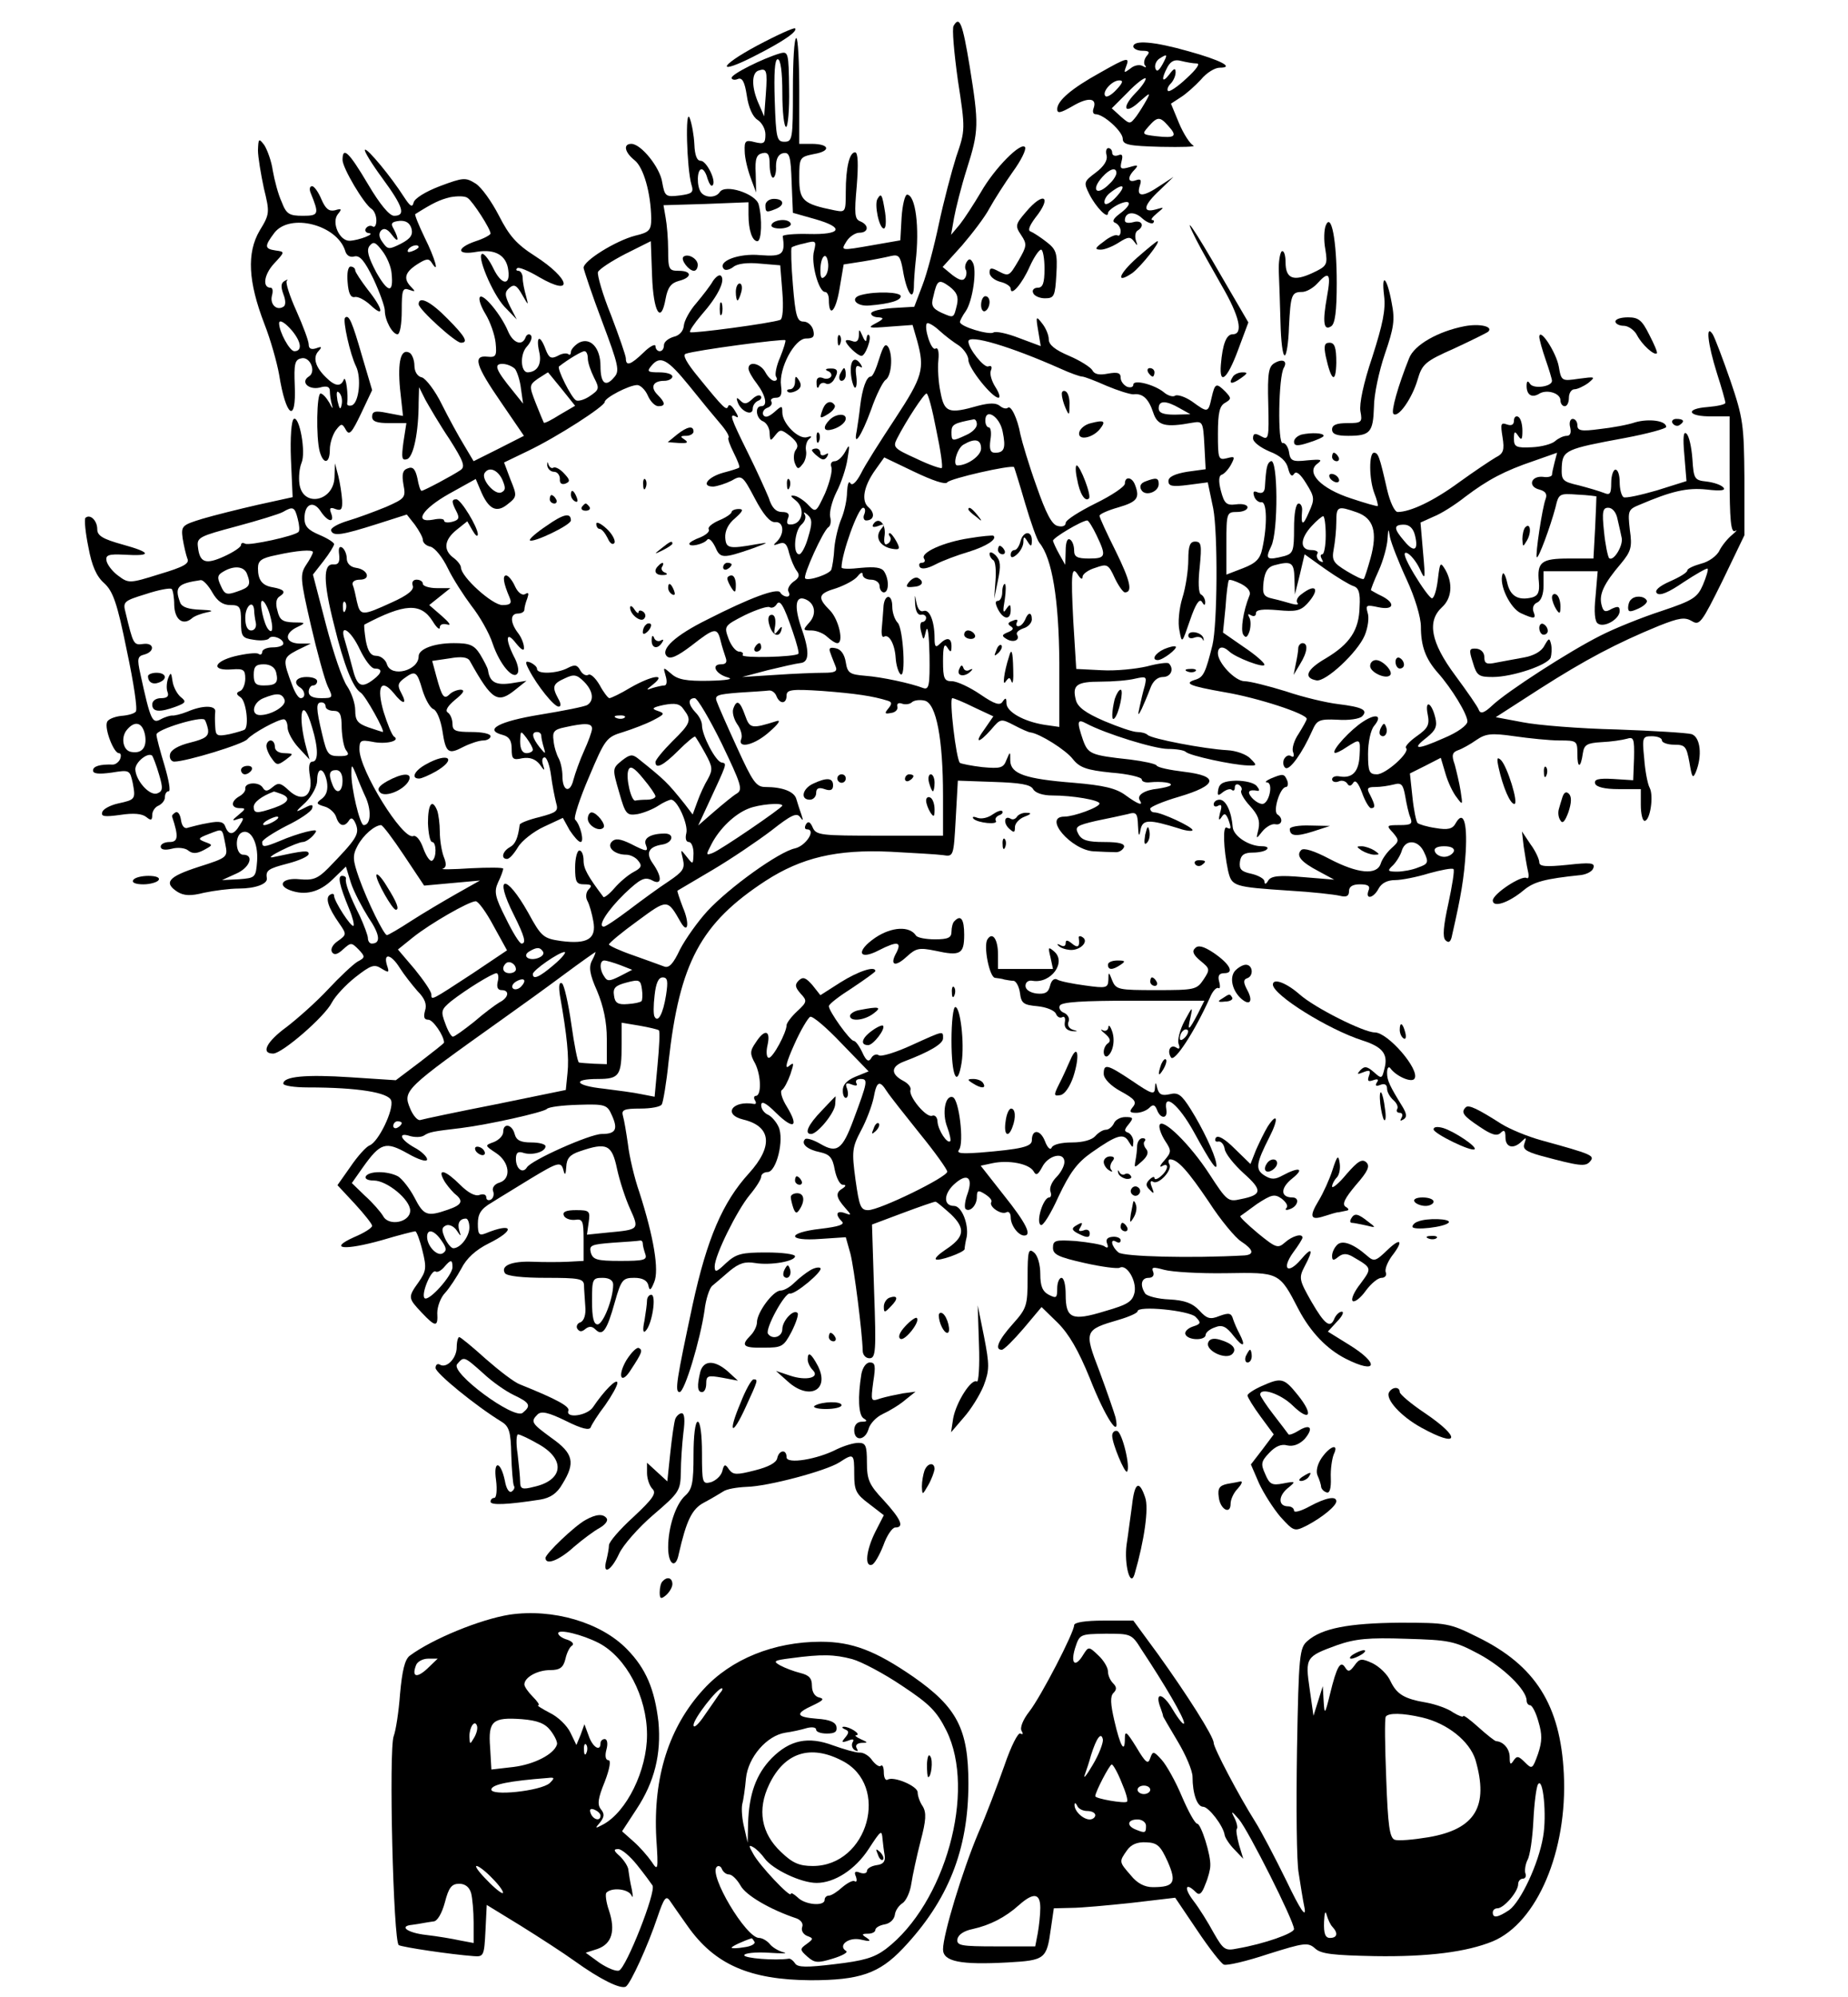 <?xml version="1.0" standalone="no"?>
<!DOCTYPE svg PUBLIC "-//W3C//DTD SVG 20010904//EN"
 "http://www.w3.org/TR/2001/REC-SVG-20010904/DTD/svg10.dtd">
<svg version="1.0" xmlns="http://www.w3.org/2000/svg"
 width="437pt" height="472pt" viewBox="0 0 437 472"
 preserveAspectRatio="xMidYMid meet">

<g transform="translate(0,472) scale(0.1,-0.1)"
fill="#000000" stroke="none">
<path d="M2255 4659 c-4 -6 1 -63 10 -128 18 -117 18 -118 -4 -182 -11 -35
-30 -107 -41 -159 -11 -52 -28 -117 -39 -145 l-19 -50 -51 -3 c-28 -2 -51 -7
-51 -13 0 -5 8 -9 18 -9 13 -1 12 -4 -7 -14 -21 -11 -17 -12 32 -8 l55 4 11
-38 c18 -66 13 -84 -52 -183 -35 -53 -72 -111 -81 -130 -11 -21 -21 -30 -25
-23 -4 7 -7 -3 -8 -21 0 -17 -6 -45 -13 -62 -7 -16 -15 -48 -17 -70 -1 -22 -5
-45 -7 -51 -4 -11 -55 -28 -62 -21 -6 6 43 114 55 121 5 3 7 14 4 25 -2 10 4
36 15 58 11 21 23 57 26 78 6 35 5 37 -5 18 -7 -13 -18 -23 -25 -23 -8 0 -11
-6 -8 -14 3 -8 -4 -36 -15 -62 -21 -45 -22 -46 -39 -28 -9 10 -24 20 -32 22
-12 2 -12 0 2 -11 21 -17 17 -51 -7 -56 -13 -2 -16 1 -12 13 5 11 1 16 -14 16
-14 0 -24 10 -31 33 -7 17 -29 66 -50 108 -40 81 -45 94 -27 84 6 -4 5 2 -3
14 -7 12 -14 17 -16 11 -4 -11 -9 -7 -70 68 -29 35 -39 54 -30 56 21 8 231 36
235 32 2 -1 -4 -20 -12 -40 -9 -20 -13 -41 -10 -46 4 -6 2 -10 -4 -10 -6 0
-15 9 -21 20 -11 21 -40 28 -40 9 0 -6 9 -22 20 -36 21 -28 26 -53 10 -53 -16
0 -12 -30 5 -36 8 -4 15 -16 15 -28 1 -19 2 -19 13 -5 12 15 14 15 36 -2 17
-14 20 -23 13 -32 -5 -6 -6 -20 -3 -30 6 -16 9 -17 18 -5 7 7 11 23 9 33 -2
11 2 24 8 28 7 6 5 7 -5 4 -20 -7 -59 32 -59 58 0 17 -1 17 -19 1 -13 -11 -21
-14 -26 -7 -3 6 1 14 9 17 9 3 13 10 10 15 -3 5 2 9 11 9 11 0 15 7 12 28 -6
41 32 112 59 112 17 0 21 4 17 20 -3 11 -13 20 -23 20 -15 0 -19 13 -25 86 -4
47 -5 87 -3 89 1 2 16 7 31 10 26 7 28 6 22 -18 -8 -28 11 -97 26 -97 5 0 9
-8 9 -18 0 -44 16 -29 25 24 l10 59 45 7 c25 4 55 10 67 13 18 4 22 0 28 -33
8 -50 24 -77 26 -42 0 14 2 41 4 60 10 83 0 159 -20 160 -5 0 -11 -24 -13 -54
l-3 -54 -63 -11 c-80 -14 -78 -14 -64 9 7 11 21 20 30 20 22 0 24 18 2 27 -13
5 -14 18 -8 84 4 51 3 79 -4 79 -13 0 -22 -35 -22 -94 0 -48 -1 -48 -27 -43
-74 15 -83 23 -83 76 0 49 1 50 35 57 41 7 37 24 -6 24 l-29 0 0 125 c0 69 -3
125 -7 125 -5 0 -8 -55 -8 -122 0 -116 -1 -123 -20 -123 -18 0 -20 8 -23 98
-2 64 0 97 7 97 7 0 11 -30 11 -80 0 -44 4 -80 9 -80 4 0 8 40 7 90 -1 85 -2
89 -21 84 -41 -12 -115 -49 -115 -58 0 -4 7 -6 14 -3 11 5 17 -6 22 -39 4 -28
14 -50 25 -57 11 -7 19 -22 19 -35 0 -21 -4 -23 -25 -18 -22 6 -25 3 -24 -21
0 -16 7 -44 14 -63 l13 -35 -1 45 c-2 35 2 45 16 48 13 3 17 -3 17 -27 0 -17
4 -31 8 -31 4 0 8 12 7 27 0 18 6 29 17 31 15 3 18 -7 20 -69 l3 -72 53 -15
c70 -20 62 -37 -16 -35 -34 1 -61 -2 -61 -5 6 -43 0 -49 -53 -45 -52 5 -103
-15 -86 -33 4 -4 14 -1 22 5 9 8 34 11 63 8 l48 -4 5 -63 c3 -37 1 -64 -5 -66
-21 -8 -209 -33 -213 -29 -3 2 10 21 27 41 38 43 57 81 46 92 -4 4 -12 -2 -19
-12 -6 -11 -24 -34 -39 -52 -16 -18 -29 -42 -30 -54 -1 -12 -10 -23 -24 -26
-13 -4 -23 -12 -23 -20 0 -8 -4 -14 -10 -14 -5 0 -10 5 -10 12 0 6 -13 0 -28
-15 -31 -30 -42 -33 -42 -14 0 6 -16 52 -35 102 -20 49 -33 95 -31 102 3 7 32
26 65 43 l60 30 3 -82 c3 -86 21 -116 32 -54 5 27 13 37 31 42 32 8 32 24 0
24 -23 0 -25 3 -25 49 0 27 -3 61 -6 77 l-5 29 100 3 101 4 0 -30 c0 -36 9
-62 21 -62 10 0 12 53 3 87 -7 25 -79 49 -92 29 -9 -14 -34 -14 -44 -1 -11 14
-10 55 1 55 5 0 11 -10 14 -22 4 -12 9 -20 12 -16 10 9 -14 58 -28 58 -9 0
-14 13 -15 39 -1 21 -6 49 -11 62 -11 27 -7 -119 4 -157 6 -19 2 -22 -28 -26
-33 -4 -35 -2 -41 31 -5 35 -50 91 -73 91 -20 0 -16 -20 8 -39 21 -17 38 -77
39 -137 0 -28 -4 -33 -38 -41 -46 -12 -122 -59 -122 -76 1 -6 20 -64 44 -127
39 -104 42 -117 28 -132 -20 -24 -32 -14 -32 27 0 43 -24 69 -51 55 -10 -6
-19 -16 -19 -22 0 -6 -3 -8 -6 -5 -4 3 -15 2 -25 -4 -16 -8 -21 -5 -29 16 -13
35 -23 31 -15 -6 7 -29 -4 -48 -27 -49 -17 0 -19 43 -2 61 9 10 14 22 9 27 -4
4 -10 1 -12 -5 -8 -22 -30 -14 -42 15 -16 38 -58 89 -66 80 -4 -4 2 -22 13
-40 11 -18 22 -49 24 -68 3 -31 1 -35 -19 -33 -36 4 -28 -21 32 -108 l54 -79
-59 -30 -60 -30 -22 37 c-13 21 -37 65 -53 97 -16 33 -38 61 -47 64 -11 2 -18
14 -18 28 0 12 -5 26 -11 30 -21 12 -29 -20 -23 -85 l7 -64 -37 7 c-29 6 -36
4 -36 -9 0 -11 11 -15 41 -15 l40 0 -7 -45 c-5 -38 -4 -44 9 -40 15 6 27 64
27 134 l1 36 15 -30 c9 -16 34 -59 57 -93 33 -52 38 -65 26 -73 -19 -13 -87
-49 -92 -49 -3 0 -7 13 -10 30 -5 22 -11 28 -23 23 -12 -4 -14 -14 -10 -38 6
-31 4 -33 -41 -53 -27 -11 -67 -26 -91 -33 -23 -7 -41 -17 -39 -23 5 -14 25
-11 110 16 l69 22 19 -24 c10 -14 19 -30 19 -36 0 -7 8 -14 18 -16 11 -3 29
-26 41 -51 12 -25 38 -65 56 -89 19 -24 42 -64 50 -89 17 -50 49 -87 59 -70 4
6 0 24 -9 40 -21 42 -18 61 5 31 13 -16 20 -20 19 -10 0 8 -6 24 -14 34 -19
25 -19 46 0 46 8 0 15 4 15 9 0 5 3 17 7 27 4 12 3 15 -5 10 -7 -4 -17 3 -24
18 -6 14 -16 26 -21 26 -9 0 -7 -17 8 -52 6 -14 2 -18 -17 -18 -24 0 -98 67
-98 89 0 5 -8 16 -18 23 -24 18 -22 42 8 66 l25 20 12 -21 c7 -12 12 -17 13
-10 0 17 -40 83 -51 83 -12 0 -11 -7 1 -30 7 -14 5 -19 -10 -23 -11 -3 -20 -2
-20 3 0 4 -11 5 -25 2 -48 -9 -27 25 37 61 l63 35 11 -26 c19 -46 38 -55 64
-34 23 18 23 20 7 59 l-15 40 56 27 c71 34 182 106 182 116 0 10 58 40 77 40
7 0 19 -11 25 -25 6 -14 17 -25 25 -25 17 0 17 8 -2 27 -18 18 -11 33 16 33
10 0 19 5 19 10 0 6 -14 10 -31 10 -27 0 -30 2 -19 15 21 26 38 17 90 -47 28
-35 61 -75 74 -90 13 -15 21 -29 19 -32 -3 -2 3 -18 12 -36 9 -18 15 -33 13
-35 -2 -2 -18 -7 -37 -12 -37 -10 -55 -33 -24 -33 10 1 29 7 43 14 24 14 26
13 55 -42 20 -38 36 -57 48 -56 20 2 23 -26 5 -45 -11 -10 -10 -11 4 -6 13 5
19 0 24 -22 4 -15 12 -34 18 -42 8 -10 6 -17 -8 -26 -10 -8 -15 -18 -11 -24 3
-6 2 -11 -4 -11 -5 0 -13 4 -16 10 -7 11 -72 -13 -172 -64 -77 -38 -112 -71
-96 -87 8 -8 25 0 58 25 55 43 61 44 69 12 3 -13 9 -31 12 -40 4 -11 1 -16
-11 -16 -24 0 -13 -23 16 -31 15 -4 -2 -7 -45 -8 -53 -1 -74 3 -89 17 -19 16
-19 16 -13 -5 4 -13 3 -23 -3 -23 -5 0 -18 -3 -28 -6 -16 -6 -16 -5 2 9 32 26
-3 21 -54 -8 -23 -14 -46 -25 -50 -25 -3 0 -14 14 -23 31 -10 17 -22 28 -27
24 -6 -3 -14 2 -19 11 -7 13 -13 14 -30 5 -25 -13 -72 -15 -72 -2 0 5 -7 11
-15 15 -13 5 -14 2 -4 -17 19 -37 59 -87 70 -87 6 0 6 7 -1 19 -15 28 -13 35
16 48 21 10 28 9 45 -8 21 -21 25 -44 8 -55 -6 -4 -57 -14 -112 -23 -98 -16
-134 -36 -88 -48 15 -4 21 -13 21 -33 0 -24 3 -27 25 -22 18 3 31 -2 41 -14
12 -17 13 -17 8 -1 -3 9 -2 17 4 17 5 0 12 -19 15 -42 3 -24 9 -53 12 -65 6
-20 2 -23 -39 -34 -25 -6 -46 -14 -47 -18 -4 -31 -10 -46 -23 -53 -18 -10 -22
-28 -7 -28 6 0 17 13 26 28 9 15 37 37 61 48 l45 21 16 -29 c10 -15 21 -28 26
-28 9 0 0 40 -13 53 -4 4 11 50 33 101 38 90 41 94 81 106 22 7 54 19 71 28
27 14 28 16 10 22 -15 5 -13 8 15 14 27 5 38 3 47 -11 19 -25 17 -32 -27 -75
-22 -22 -40 -44 -40 -49 0 -18 19 -8 54 27 20 20 38 35 40 33 2 -2 13 -20 24
-40 17 -31 18 -38 6 -60 -8 -13 -19 -37 -25 -54 l-11 -30 -19 25 c-41 51 -46
56 -111 108 -13 10 -19 9 -38 -6 -22 -18 -22 -19 -6 -74 15 -53 18 -56 44 -52
15 3 37 12 49 20 12 8 26 14 30 14 15 0 41 -59 36 -79 -3 -12 -1 -21 6 -21 6
0 11 -12 11 -27 -1 -27 -1 -27 -16 -8 -15 19 -15 19 -9 -6 5 -22 0 -29 -34
-52 -23 -15 -64 -45 -93 -67 -29 -22 -56 -40 -60 -40 -16 0 8 38 49 78 37 35
47 40 64 32 24 -14 26 6 3 39 -18 25 -10 40 22 45 25 4 30 26 6 26 -33 0 -51
-11 -45 -26 7 -18 3 -18 -36 2 -25 12 -36 13 -44 5 -13 -13 6 -31 34 -31 9 0
22 -6 28 -14 10 -12 8 -17 -11 -27 -13 -7 -33 -24 -45 -38 -12 -14 -24 -23
-26 -21 -37 49 -47 67 -47 86 0 13 -4 24 -10 24 -5 0 -10 -18 -10 -40 0 -35 3
-40 22 -40 17 0 19 -3 10 -12 -6 -6 -8 -18 -3 -27 5 -9 11 -31 14 -48 8 -42
-14 -55 -76 -47 -42 6 -47 10 -78 67 -53 94 -82 90 -34 -5 26 -52 30 -68 18
-68 -5 1 -21 27 -37 60 -26 51 -28 63 -18 85 7 14 12 29 12 32 0 3 -35 3 -77
1 -43 -3 -73 -3 -66 -1 9 3 9 12 2 29 -5 14 -9 40 -9 59 0 18 -3 40 -6 49 -12
30 -22 16 -22 -29 1 -25 5 -45 10 -45 10 0 11 -37 0 -44 -5 -3 -14 10 -21 29
-7 20 -17 32 -24 29 -25 -9 -127 156 -127 205 0 21 3 23 30 18 32 -7 68 2 52
12 -5 3 -16 30 -25 59 -17 59 -6 80 24 44 22 -28 33 -28 18 0 -10 18 -8 24 7
35 26 19 30 17 43 -28 7 -22 18 -42 26 -45 8 -3 17 -26 21 -50 8 -54 14 -58
50 -39 16 8 37 15 47 15 9 0 17 5 17 10 0 6 -20 10 -45 10 -38 0 -45 3 -45 19
0 11 -5 23 -11 27 -7 4 -1 15 17 30 20 16 24 23 14 24 -9 0 -21 -5 -27 -11
-13 -13 -18 -6 -31 42 l-10 37 41 6 c28 5 43 3 48 -6 53 -95 66 -102 109 -67
l25 20 -37 -6 c-36 -5 -50 3 -54 31 -1 6 -10 23 -19 38 -14 22 -25 26 -62 26
-47 0 -83 -14 -83 -31 0 -34 -65 -51 -75 -19 -3 11 -15 20 -25 20 -13 0 -20
10 -25 36 -3 20 -5 37 -3 38 95 50 133 52 161 8 9 -15 17 -22 17 -15 0 7 7 10
18 7 10 -3 4 5 -13 20 l-30 26 25 20 25 20 -32 0 c-18 0 -33 5 -33 10 0 6 -7
10 -15 10 -8 0 -12 -6 -9 -14 4 -10 -12 -23 -50 -40 -70 -32 -74 -32 -82 2 -3
15 -7 33 -10 40 -2 7 5 12 17 12 27 0 19 24 -9 28 -14 2 -22 11 -22 22 0 10
-5 22 -11 26 -7 4 -9 -2 -7 -17 2 -18 -2 -24 -14 -23 -24 2 -24 -41 2 -143 23
-95 45 -149 63 -160 11 -7 59 -93 52 -93 -1 0 -16 5 -34 11 -25 9 -31 16 -31
40 0 17 -9 42 -19 57 -11 15 -33 80 -50 145 l-31 119 25 32 c14 18 25 36 25
40 0 4 -16 14 -35 22 -26 11 -35 20 -35 39 0 34 21 43 38 17 17 -26 34 -29 25
-5 -5 12 -2 15 10 10 14 -5 17 -1 16 21 -1 15 -5 41 -9 57 l-8 30 -1 -33 c-2
-58 -76 -72 -83 -15 -2 15 0 37 5 49 11 25 -5 111 -18 104 -6 -3 -9 -44 -7
-95 l4 -90 -82 -18 c-44 -10 -104 -25 -131 -33 -49 -15 -51 -17 -47 -47 3 -18
8 -39 11 -47 6 -12 -9 -20 -66 -37 -70 -22 -73 -22 -97 -4 -14 10 -26 26 -28
35 -3 14 4 17 42 15 66 -4 65 5 -4 24 -47 13 -60 21 -60 36 0 21 -17 37 -28
27 -3 -4 0 -35 7 -69 8 -44 19 -69 37 -85 21 -19 31 -46 54 -160 16 -75 26
-140 21 -144 -4 -5 -20 -9 -35 -10 -16 -2 -31 -8 -33 -15 -6 -16 16 -73 28
-73 5 0 6 -6 3 -14 -3 -7 -11 -13 -17 -13 -31 1 -47 -4 -47 -14 0 -8 14 -9 44
-5 43 7 43 6 50 -25 7 -38 6 -39 -35 -48 -18 -4 -35 -13 -37 -20 -4 -11 5 -12
42 -7 32 5 52 3 62 -5 11 -9 14 -8 14 5 0 9 7 19 15 22 8 4 15 12 15 20 0 8 4
14 9 14 5 0 0 27 -10 61 -10 33 -19 66 -19 73 0 12 105 44 114 35 2 -2 6 -13
8 -23 2 -16 -6 -22 -42 -31 -28 -7 -46 -17 -48 -28 -2 -9 3 -17 10 -17 28 0
163 41 173 53 12 14 72 47 86 47 5 0 9 -9 9 -19 0 -11 12 -33 26 -48 l26 -28
-7 25 c-23 83 -10 130 13 51 15 -49 15 -81 1 -81 -8 0 -10 -12 -6 -35 8 -47
-18 -63 -50 -33 -19 18 -25 19 -38 8 -13 -11 -18 -11 -24 -1 -9 14 -43 12 -41
-3 1 -5 -5 -13 -14 -18 -21 -12 -20 -28 1 -28 15 0 14 -2 -3 -16 -16 -13 -16
-15 -2 -10 15 5 16 3 5 -14 -14 -24 -26 -25 -34 -4 -4 12 -14 14 -40 9 -19 -3
-40 -9 -48 -11 -8 -4 -15 3 -17 18 -2 13 -7 21 -13 18 -5 -3 -9 -7 -8 -10 16
-48 14 -60 -6 -60 -12 0 -21 -5 -21 -11 0 -7 10 -9 26 -5 14 4 32 2 39 -4 10
-8 20 -8 37 1 22 12 22 12 3 19 -18 7 -17 9 9 19 34 13 31 15 39 -25 6 -30 5
-31 -64 -53 -71 -23 -83 -37 -49 -59 15 -9 31 -10 62 -2 24 5 61 10 83 10 39
0 68 11 66 24 -3 19 3 23 49 35 27 7 50 17 50 23 0 9 -11 8 -85 -8 -11 -2 -2
5 20 16 22 11 45 20 51 20 6 0 17 7 25 16 11 13 9 14 -17 8 -16 -4 -43 -13
-61 -21 -39 -16 -43 -16 -43 -3 0 5 26 22 57 38 31 15 58 33 61 41 3 10 0 11
-19 1 -22 -11 -22 -10 4 14 15 15 27 38 27 51 0 34 16 32 23 -2 3 -18 0 -31
-11 -40 -15 -11 -15 -13 5 -19 12 -3 25 -15 28 -25 7 -22 20 -25 31 -7 5 7 10
4 16 -11 8 -23 1 -34 -66 -103 -25 -25 -36 -29 -68 -26 -39 4 -54 -14 -22 -26
35 -13 69 -5 100 25 l32 31 12 -39 c7 -21 26 -57 41 -81 28 -41 30 -62 8 -62
-5 0 -9 6 -9 13 0 6 -9 30 -19 52 -24 48 -35 77 -33 88 1 4 -3 7 -9 7 -11 0
-7 -21 17 -79 8 -19 12 -36 10 -39 -5 -5 -46 58 -46 71 0 5 -4 6 -10 2 -11 -7
-4 -30 22 -67 18 -26 18 -27 -3 -42 -12 -8 -18 -19 -14 -26 5 -8 13 -6 26 6
19 17 20 17 37 0 16 -17 16 -19 -3 -29 -11 -7 -42 -36 -69 -65 -28 -30 -72
-69 -98 -89 -48 -35 -62 -63 -32 -63 21 0 122 87 139 121 8 15 33 42 56 60 36
28 44 31 61 20 18 -11 19 -10 13 8 -9 30 10 26 30 -6 10 -16 29 -40 42 -55 18
-18 23 -32 18 -47 -4 -15 -2 -21 8 -21 11 0 37 -38 37 -54 0 -2 -26 -22 -57
-46 l-57 -43 -107 7 c-106 7 -159 2 -159 -15 0 -5 26 -9 58 -9 118 0 191 -12
197 -31 7 -21 -30 -98 -51 -106 -8 -3 -28 -25 -45 -50 l-31 -44 41 -44 c23
-25 41 -48 41 -52 0 -5 -19 -17 -43 -27 -62 -28 -23 -32 66 -7 40 12 76 21 79
21 3 0 11 -21 17 -46 10 -40 9 -48 -9 -74 -26 -36 -25 -38 7 -72 33 -35 39
-35 37 -1 0 15 8 37 19 48 10 11 27 37 38 57 12 24 34 44 64 59 65 32 59 51
-7 24 -15 -6 -18 -2 -18 23 0 23 7 35 33 50 17 11 59 36 91 56 68 41 73 42 79
18 3 -11 5 -7 6 10 1 20 8 29 32 37 64 22 76 16 88 -41 6 -28 20 -71 31 -95
22 -49 22 -49 -53 -56 l-49 -5 4 29 c4 27 2 29 -30 29 -23 0 -32 -4 -29 -12 2
-7 14 -12 26 -11 19 3 21 -2 21 -47 l0 -50 -37 -2 c-21 -1 -58 -1 -83 0 -49 2
-77 -9 -66 -27 5 -7 42 -11 97 -11 78 0 89 -2 90 -17 0 -10 2 -32 3 -50 2 -20
-3 -34 -11 -38 -8 -2 -11 -10 -8 -15 5 -8 11 -8 19 -1 9 7 16 7 24 -1 17 -17
27 -3 46 65 15 53 19 57 46 57 19 0 30 -6 33 -17 3 -15 6 -13 14 7 12 28 -1
106 -35 212 -12 34 -24 86 -27 113 -4 28 -9 58 -12 68 -4 14 3 17 41 17 25 0
48 4 51 10 3 5 11 51 16 101 26 234 76 327 229 427 85 55 168 75 296 69 54 -3
110 -6 124 -8 25 -4 25 -3 30 86 l5 90 85 -3 c62 -2 87 -6 93 -17 5 -9 23 -15
45 -15 49 0 112 -11 112 -19 0 -9 -61 -31 -83 -31 -52 0 16 -79 69 -82 19 -1
42 -2 51 -2 9 -1 18 5 21 12 2 8 -11 12 -47 12 -39 0 -53 4 -61 19 -9 17 -5
20 42 31 29 6 63 13 75 16 20 6 23 2 24 -27 1 -26 3 -28 6 -10 5 25 20 25 91
3 17 -6 32 -7 32 -4 0 8 -74 42 -90 42 -6 0 -10 4 -10 9 0 4 30 17 68 28 91
27 96 49 12 59 -33 4 -63 10 -65 15 -3 4 -31 10 -63 14 -93 10 -99 13 -111 46
-15 44 -14 51 8 39 45 -24 161 -60 193 -60 19 0 38 -3 42 -7 9 -9 111 -31 146
-32 23 -1 23 0 7 16 -9 10 -34 19 -55 20 -55 3 -179 27 -188 36 -4 4 -15 7
-25 7 -10 0 -45 12 -78 26 -44 19 -63 33 -67 50 -9 35 2 43 59 43 29 0 65 3
81 7 27 6 28 5 23 -17 -4 -13 -9 -35 -12 -49 -5 -22 -4 -23 5 -5 5 11 14 32
20 48 6 17 17 27 30 27 19 0 27 19 14 32 -3 3 -26 0 -52 -7 -26 -6 -74 -11
-107 -9 l-60 3 -7 113 c-6 115 -4 134 12 108 6 -9 10 -10 10 -3 0 6 13 16 30
21 28 10 31 9 46 -24 9 -19 20 -34 24 -34 19 0 13 27 -22 98 -21 42 -38 79
-38 83 0 4 20 13 45 20 44 13 51 22 39 53 -7 19 -24 21 -24 3 0 -7 -31 -28
-70 -47 -38 -19 -70 -39 -70 -46 0 -7 -8 -10 -19 -7 -14 3 -28 31 -50 94 -18
50 -34 104 -38 122 -7 39 -23 71 -30 63 -4 -3 -12 -1 -19 5 -9 7 -24 7 -51 0
-70 -20 -80 -16 -89 32 -5 23 -7 57 -5 76 2 20 -1 31 -7 27 -10 -6 -28 51 -20
60 3 2 16 -5 29 -17 13 -12 34 -28 47 -36 12 -9 22 -24 22 -34 0 -19 56 -89
71 -89 5 0 2 11 -7 25 -9 14 -14 31 -11 39 4 9 1 13 -6 10 -10 -4 -47 42 -47
59 0 18 100 -12 217 -64 24 -11 47 -19 52 -19 5 0 31 -10 58 -22 26 -11 55
-20 63 -20 22 3 36 -10 47 -43 10 -31 28 -36 93 -24 24 4 25 2 28 -53 l3 -57
-44 -6 c-29 -5 -44 -12 -44 -22 0 -12 9 -14 47 -9 l46 6 13 -62 c11 -59 10
-273 -2 -323 -16 -64 -21 -75 -39 -81 -30 -9 -17 -15 68 -30 78 -13 194 -51
194 -63 0 -3 -9 -19 -19 -35 -11 -16 -17 -36 -13 -44 3 -9 1 -13 -5 -9 -6 4
-13 0 -17 -8 -3 -8 -1 -17 4 -20 10 -6 40 36 63 88 11 25 16 28 60 26 26 -2
52 2 58 8 15 15 0 22 -57 29 -26 3 -82 16 -123 30 -42 13 -86 24 -98 24 -22 0
-63 43 -63 66 0 16 12 18 26 5 15 -15 84 -41 84 -32 0 5 -22 24 -49 42 l-49
34 6 60 c2 33 6 62 8 64 2 2 15 -2 29 -9 17 -9 24 -19 19 -29 -14 -35 -21 -80
-14 -91 6 -9 10 -6 15 9 3 11 3 26 -1 32 -4 8 -3 9 4 5 7 -4 12 -2 12 5 0 8
16 10 51 7 42 -4 54 -2 70 15 31 34 22 50 -13 23 -10 -7 -14 -16 -10 -21 4 -4
-2 -5 -13 -2 -11 3 -31 9 -45 12 -23 5 -25 11 -22 40 3 24 10 35 25 39 41 11
47 7 48 -31 l1 -38 12 48 11 47 49 -35 c27 -19 57 -37 66 -40 13 -4 17 -16 15
-49 -1 -55 -23 -88 -80 -122 -45 -26 -54 -46 -22 -52 22 -4 97 66 114 106 8
19 11 43 7 54 -5 18 -3 19 25 13 37 -8 42 9 9 26 -13 6 -24 13 -26 14 -1 1 7
22 18 46 11 24 20 58 21 74 2 27 2 28 6 5 3 -14 20 -58 39 -99 20 -43 34 -90
34 -112 0 -46 11 -76 40 -109 33 -37 70 -98 70 -115 0 -9 -23 -26 -57 -40 -63
-28 -77 -27 -38 3 20 16 24 26 19 46 -9 37 -25 43 -18 8 5 -25 1 -33 -26 -52
-17 -12 -29 -25 -25 -28 10 -10 -48 -62 -69 -62 -18 0 -21 6 -21 48 0 27 6 56
14 66 21 25 6 31 -25 11 -30 -19 -75 -68 -68 -74 2 -2 15 4 28 13 33 21 33 21
31 -20 -2 -38 -17 -54 -47 -49 -10 2 -18 -1 -18 -7 0 -5 7 -8 15 -5 8 4 17 1
21 -5 4 -7 9 -6 14 2 5 8 12 0 21 -24 7 -20 17 -36 21 -36 11 0 10 7 -2 31 -9
16 -7 19 12 19 13 0 32 3 44 6 18 5 22 0 27 -28 3 -18 8 -41 12 -50 6 -15 2
-18 -25 -18 -32 0 -32 -1 -16 -18 15 -18 15 -20 -4 -37 -11 -10 -22 -26 -25
-36 -9 -28 -54 -24 -121 11 -36 19 -61 27 -67 21 -13 -13 -1 -28 41 -50 l37
-20 -73 6 c-57 5 -76 3 -83 -8 -5 -9 -9 -10 -9 -2 0 6 -14 14 -31 18 -24 5
-29 11 -27 28 2 16 10 22 30 22 14 0 30 3 34 8 4 4 -1 7 -12 7 -31 0 -67 24
-69 45 -3 37 -16 65 -31 65 -8 0 -14 -5 -14 -11 0 -5 5 -7 11 -3 8 4 9 -1 4
-17 -4 -16 -3 -20 3 -11 7 11 10 10 16 -3 8 -22 8 -27 -3 -21 -10 6 -8 -50 3
-102 9 -37 12 -38 146 -47 52 -3 105 -9 118 -12 16 -4 22 -1 22 11 0 11 9 16
26 16 19 0 25 -4 20 -15 -8 -22 12 -18 24 5 7 13 21 20 39 20 15 0 51 7 80 16
29 8 55 13 58 10 3 -2 -3 -39 -12 -81 -12 -54 -14 -80 -7 -87 8 -8 13 -4 16
13 21 92 28 133 32 196 4 71 -6 99 -24 67 -7 -13 -18 -16 -47 -11 -21 3 -40 9
-43 12 -3 3 -9 31 -12 61 l-6 56 36 18 37 19 11 -37 c6 -21 18 -46 27 -57 14
-19 14 -18 9 15 -3 19 -10 48 -14 63 -8 22 -6 29 8 34 9 3 29 14 43 24 22 15
35 17 90 9 35 -5 83 -10 107 -10 41 0 42 -1 42 -32 0 -35 8 -34 13 2 3 20 10
24 44 26 23 1 49 5 60 8 16 5 18 1 17 -46 l-2 -52 -47 3 c-36 2 -46 -1 -43
-11 3 -8 22 -13 56 -13 l52 0 0 -37 c0 -21 4 -38 9 -38 13 0 22 59 12 78 -5 9
-11 41 -13 70 -5 49 -4 52 18 52 13 0 24 -4 24 -10 0 -5 13 -10 29 -10 26 0
29 -4 36 -42 6 -36 8 -39 15 -23 16 39 11 83 -10 90 -11 3 -91 8 -177 11 -87
2 -187 10 -222 17 l-64 12 104 67 c108 69 182 108 282 149 48 19 61 21 78 11
18 -11 23 -4 72 95 l52 108 0 135 c-1 125 -3 142 -33 230 -18 52 -37 102 -42
110 -17 26 -12 -22 10 -92 11 -34 20 -66 20 -70 0 -4 -19 -8 -42 -10 -55 -4
-47 -23 10 -22 l42 0 0 -138 c0 -108 3 -138 13 -133 6 4 4 0 -7 -9 -10 -8 -24
-25 -30 -37 -6 -13 -26 -27 -43 -31 -18 -5 -33 -12 -33 -16 0 -5 -18 -16 -41
-26 -27 -12 -37 -22 -31 -28 7 -7 28 2 63 26 29 19 55 34 57 32 2 -2 -3 -19
-11 -38 -13 -30 -23 -37 -98 -62 -46 -15 -111 -41 -144 -58 -74 -37 -221 -132
-256 -165 -19 -18 -28 -21 -32 -11 -2 7 -28 44 -56 82 -58 78 -67 128 -31 161
23 21 26 56 8 88 -12 20 -13 19 -18 -23 -3 -25 -9 -44 -14 -44 -5 1 -24 27
-42 57 -22 37 -28 54 -17 50 8 -3 22 -20 30 -37 13 -29 14 -27 8 39 l-6 70 31
14 c18 7 51 28 75 47 53 40 92 61 163 85 l54 19 -6 -23 c-3 -12 -6 -25 -6 -29
0 -4 -10 -7 -21 -5 -29 3 -37 -23 -9 -30 15 -4 19 -11 15 -22 -8 -20 -25 -134
-21 -138 4 -4 32 72 44 117 8 34 9 34 53 31 24 -1 44 -4 44 -4 0 -1 -1 -35 -3
-74 l-4 -73 -58 0 c-65 0 -76 -8 -71 -56 2 -23 -2 -32 -16 -36 -33 -8 -52 3
-59 35 -4 18 -9 26 -11 20 -9 -25 18 -80 43 -92 33 -15 37 -14 30 4 -3 9 1 18
9 21 9 4 15 19 15 40 l0 34 64 0 64 0 -5 -59 c-4 -37 -2 -61 6 -65 15 -10 51
11 51 30 0 11 -4 12 -19 5 -15 -9 -20 -7 -24 10 -6 24 5 49 46 97 24 29 27 39
21 80 -5 45 -4 48 23 59 75 32 112 41 159 36 34 -4 46 -2 39 5 -5 6 -23 12
-40 14 -28 3 -30 6 -33 53 -2 28 -8 55 -14 60 -7 7 -9 -8 -5 -51 l5 -61 -70
-22 c-38 -11 -74 -19 -79 -16 -5 4 -9 19 -9 36 0 16 -4 29 -10 29 -5 0 -10
-14 -10 -31 0 -26 -3 -30 -17 -24 -10 4 -37 12 -60 18 -39 9 -41 12 -40 43 2
40 9 43 150 69 53 10 97 22 97 26 0 15 -41 20 -73 11 -17 -6 -56 -13 -84 -16
-44 -6 -53 -4 -53 9 0 8 -5 15 -11 15 -6 0 -9 -9 -6 -20 3 -13 0 -20 -8 -20
-8 0 -20 -6 -27 -12 -7 -7 -32 -14 -55 -15 -38 -2 -43 1 -43 20 0 18 2 19 10
7 8 -12 10 -9 10 12 0 15 -4 30 -10 33 -5 3 -10 -1 -10 -9 0 -10 -6 -13 -17
-9 -14 5 -15 1 -10 -30 5 -31 2 -39 -16 -48 -12 -7 -51 -33 -87 -59 -60 -44
-115 -70 -145 -70 -7 0 -18 23 -25 53 -18 79 -21 87 -31 87 -12 0 -12 -62 1
-96 6 -15 9 -28 8 -30 -2 -1 -30 7 -63 18 -71 23 -108 61 -80 82 13 10 10 11
-24 8 -35 -4 -40 -1 -43 20 -2 12 -9 22 -15 21 -12 -3 -10 158 3 178 9 16 -3
22 -22 11 -14 -8 -17 -23 -15 -96 2 -83 1 -87 -17 -77 -14 8 -19 7 -19 -5 0
-9 18 -22 39 -31 26 -10 40 -23 44 -40 4 -16 9 -21 14 -13 5 8 15 0 29 -23 20
-32 20 -37 6 -68 -14 -33 -19 -32 -16 4 1 9 -3 17 -8 17 -7 0 -11 -24 -11 -59
0 -52 -2 -59 -22 -65 -43 -11 -47 -8 -32 23 17 34 16 210 -1 201 -9 -5 -11
-14 -14 -62 -1 -11 -6 -15 -16 -12 -11 5 -13 2 -9 -10 3 -8 11 -14 17 -13 13
2 14 -55 2 -109 -5 -25 -15 -35 -46 -47 l-39 -15 0 74 c0 72 1 74 25 74 14 0
25 5 25 11 0 6 -12 9 -27 7 -23 -3 -28 2 -36 32 -6 23 -5 36 2 38 6 2 16 13
22 24 10 19 9 20 -10 15 -20 -5 -21 -1 -21 58 0 50 4 66 17 73 15 9 15 11 1
26 -22 22 -25 21 -33 -14 -8 -36 -9 -36 -46 -9 -16 11 -34 17 -40 14 -5 -4
-18 0 -27 8 -22 18 -72 31 -72 18 0 -6 -7 -8 -15 -5 -8 4 -15 13 -15 21 0 12
-7 14 -30 10 -20 -4 -32 -2 -37 8 -4 7 -29 23 -55 34 -33 14 -48 26 -48 39 0
10 -7 27 -16 38 -14 18 -15 17 -9 -18 l6 -36 -51 19 c-28 11 -56 17 -61 13
-11 -6 -79 14 -79 25 0 3 6 15 14 26 16 24 27 98 16 115 -5 9 -9 9 -14 1 -4
-6 -5 -15 -2 -19 2 -4 2 -13 -2 -19 -5 -8 -14 -5 -30 7 l-23 19 46 51 c24 28
54 67 65 88 11 20 36 59 55 86 19 26 32 52 29 58 -9 14 -72 -49 -105 -107 -16
-27 -38 -61 -49 -75 l-21 -25 7 40 c4 22 17 74 30 115 29 91 29 106 7 243 -17
103 -24 120 -38 96z m-444 -161 l-4 -53 -13 30 c-17 38 -17 72 -1 78 20 7 22
1 18 -55z m140 -431 c-8 -8 -11 -4 -11 14 0 33 14 47 18 19 2 -12 -1 -27 -7
-33z m312 -67 c-8 -33 -7 -32 -37 -19 -21 10 -25 17 -19 38 9 40 13 42 38 24
18 -14 22 -24 18 -43z m-873 -127 c0 -10 7 -30 15 -46 13 -25 12 -28 -10 -43
-13 -9 -28 -13 -33 -10 -11 6 -46 76 -40 80 23 18 54 36 60 36 5 0 8 -8 8 -17z
m-172 -25 c5 -7 12 -28 14 -47 l5 -35 -24 30 c-41 50 -46 64 -25 64 11 0 24
-6 30 -12z m110 -47 l32 -40 -36 -21 c-19 -12 -36 -21 -38 -19 -1 2 -10 23
-19 46 -16 41 -16 43 5 58 13 8 23 15 24 15 0 0 15 -18 32 -39z m886 -97 c10
-47 16 -88 13 -90 -2 -2 -29 7 -60 22 -53 24 -56 27 -46 47 22 43 64 107 70
107 4 0 14 -39 23 -86z m576 51 l25 -14 -37 -1 c-27 0 -38 4 -38 15 0 19 17
19 50 0z m-419 -55 c8 -39 4 -50 -18 -50 -11 0 -14 8 -11 30 3 17 1 30 -4 30
-4 0 -8 7 -8 16 0 31 34 10 41 -26z m-61 17 c0 -8 -11 -19 -25 -25 -34 -16
-35 -15 -35 7 0 18 6 21 53 30 4 0 7 -5 7 -12z m10 -57 c0 -17 -32 -40 -56
-40 -12 0 -1 40 14 49 27 16 42 13 42 -9z m-80 -80 c6 9 151 42 158 36 1 -2
13 -40 26 -85 13 -44 28 -87 34 -94 30 -36 46 -134 47 -283 l0 -152 -35 5
c-50 8 -90 31 -90 51 0 13 -2 14 -9 4 -6 -10 -18 -7 -53 17 -25 17 -55 31 -67
31 -18 0 -21 6 -21 48 0 34 3 43 10 32 8 -13 10 -12 10 3 0 20 -11 22 -28 5
-9 -9 -12 -7 -12 13 0 41 -12 70 -26 65 -8 -3 -14 5 -17 20 -4 21 -4 21 -3 -3
1 -17 6 -27 14 -26 6 2 12 -2 12 -7 0 -5 -4 -10 -9 -10 -5 0 -6 -10 -3 -22 6
-23 6 -23 12 2 4 14 7 -12 8 -58 1 -72 -1 -83 -15 -78 -29 11 -97 26 -138 29
-35 3 -41 6 -45 32 -3 19 -12 31 -24 33 -14 3 -17 0 -12 -12 3 -9 9 -23 12
-31 5 -12 -2 -15 -28 -15 -19 0 -71 -2 -114 -5 l-79 -5 60 16 c33 8 68 16 78
17 21 2 22 28 1 86 -16 48 -13 74 10 65 23 -9 28 -35 10 -55 -16 -18 -16 -19
5 -19 12 0 29 -7 37 -15 9 -8 19 -15 24 -15 16 0 4 55 -17 77 -31 31 -29 40
15 53 20 7 43 19 50 28 7 9 12 11 12 4 0 -7 9 -12 20 -12 11 0 20 -7 20 -15 0
-8 5 -15 10 -15 12 0 13 30 1 49 -6 10 -22 12 -55 9 -25 -3 -46 -3 -46 1 0 32
39 141 51 141 5 0 6 -7 3 -15 -4 -8 -1 -15 4 -15 19 0 22 17 6 31 -18 15 -12
50 17 90 l20 28 71 -34 c44 -21 74 -31 78 -25z m-1052 6 c8 -19 8 -25 -3 -30
-16 -6 -48 32 -39 46 10 16 31 8 42 -16z m-484 -92 c4 -15 5 -28 2 -31 -9 -10
-117 -33 -126 -28 -6 3 -10 2 -10 -3 0 -5 -18 -17 -40 -27 -44 -20 -58 -15
-62 23 -3 22 5 25 91 48 52 14 101 29 110 34 24 14 28 12 35 -16z m2505 15
c39 -14 49 -46 32 -108 -7 -25 -14 -47 -16 -49 -2 -3 -20 6 -40 18 -33 20 -36
26 -31 53 3 16 6 45 6 63 0 38 3 39 49 23z m616 -16 c4 -16 8 -36 10 -45 3
-19 -20 -56 -30 -47 -3 4 -9 32 -12 63 -5 47 -3 56 10 56 10 0 19 -11 22 -27z
m-1914 -43 c-6 -22 -16 -40 -21 -40 -16 0 -11 56 5 70 8 7 12 17 8 24 -4 7 -1
6 7 -1 11 -10 11 -20 1 -53z m1224 5 c0 -25 -4 -45 -8 -45 -5 0 -5 -5 -1 -12
4 -7 3 -8 -5 -4 -6 4 -9 12 -6 17 4 5 -3 9 -14 9 -28 0 -27 27 1 57 12 13 24
23 27 23 3 0 6 -20 6 -45z m-542 0 c24 -50 22 -55 -18 -55 -28 0 -35 4 -35 19
0 11 -4 23 -10 26 -6 4 -10 -7 -10 -27 l-1 -33 -14 25 c-8 14 -14 28 -15 32 0
7 67 47 81 48 3 0 13 -16 22 -35z m753 0 c9 -36 -2 -42 -25 -14 -26 30 -26 39
-1 39 13 0 22 -9 26 -25z m-2606 -40 c0 -3 -7 -17 -16 -30 -15 -23 -14 -33 11
-142 15 -65 33 -130 40 -145 13 -27 13 -28 -16 -28 -19 0 -29 5 -29 15 0 8 5
15 10 15 6 0 10 5 10 10 0 6 -11 10 -25 10 -25 0 -33 -14 -15 -25 12 -8 13
-25 1 -25 -5 0 -13 12 -19 28 -24 63 -24 67 10 85 l33 16 -27 0 c-34 1 -37 24
-5 39 21 10 20 11 -9 11 -26 1 -33 6 -38 28 -5 17 -3 29 6 34 15 10 10 16 -17
21 -25 4 -35 17 -35 45 0 18 8 24 43 31 49 11 87 14 87 7z m-156 -51 c10 -26
7 -32 -23 -42 -25 -9 -30 -7 -39 14 -9 19 -8 25 6 33 25 15 49 13 56 -5z m-82
-44 c12 -21 25 -30 43 -30 22 0 25 -4 25 -39 0 -36 3 -39 30 -43 17 -3 33 -1
36 3 6 10 34 0 34 -12 0 -5 -11 -9 -25 -9 -14 0 -25 -5 -25 -11 0 -5 -4 -8 -9
-4 -6 3 -31 0 -56 -6 -51 -13 -56 -35 -6 -31 27 2 31 -1 31 -22 0 -13 -6 -27
-12 -29 -10 -4 -10 -8 1 -15 13 -9 20 -66 10 -76 -2 -2 -19 -7 -36 -11 -30 -6
-33 -4 -34 17 -1 13 -1 29 0 36 2 15 -29 16 -66 0 -15 -6 -32 -10 -36 -9 -4 0
-16 -3 -27 -9 -20 -11 -24 -3 -48 107 -8 36 -7 42 9 46 26 7 24 29 -3 25 -22
-3 -23 -1 -41 74 -7 26 -4 28 48 44 30 10 57 15 61 12 3 -3 6 -20 6 -38 1 -34
20 -49 41 -32 6 6 23 12 37 15 17 3 11 5 -16 6 -28 1 -44 6 -48 17 -14 37 -6
45 49 53 6 0 18 -13 27 -29z m136 -52 c9 -32 7 -47 -3 -36 -11 11 -23 68 -15
68 5 0 13 -15 18 -32z m179 10 c-3 -8 -6 -5 -6 6 -1 11 2 17 5 13 3 -3 4 -12
1 -19z m1058 -52 c9 -26 15 -49 13 -51 -7 -8 -137 -11 -132 -3 3 4 -1 8 -8 8
-8 0 -19 14 -25 30 -11 30 -11 31 38 56 27 13 54 22 59 19 5 -3 12 0 16 6 8
14 17 0 39 -65z m-1274 52 c0 -7 2 -21 4 -30 2 -10 -3 -18 -11 -18 -9 0 -14
11 -14 30 0 28 19 44 21 18z m250 -93 c12 -25 27 -45 35 -45 19 0 18 -10 -3
-26 -29 -22 -39 -16 -50 29 -6 23 -14 52 -18 65 -13 40 14 24 36 -23z m-198
-54 c6 -25 0 -31 -30 -31 -18 0 -23 5 -23 25 0 20 5 25 24 25 15 0 26 -7 29
-19z m1183 -56 c8 -20 24 -19 24 1 0 14 11 16 85 11 78 -6 119 -12 154 -23 10
-3 11 -7 2 -18 -10 -12 -9 -14 6 -11 10 1 17 8 15 15 -2 7 3 10 11 7 8 -3 19
-1 23 3 5 5 19 7 31 4 27 -7 43 -90 43 -225 l0 -94 -150 0 c-138 0 -150 1
-158 19 -6 14 -11 16 -16 8 -4 -7 -3 -12 2 -12 23 0 -2 -39 -28 -45 -38 -8
-155 -92 -207 -148 -23 -25 -52 -66 -65 -91 -16 -34 -26 -45 -38 -40 -8 3 -41
15 -72 26 -32 11 -58 23 -58 26 1 4 31 29 67 55 72 53 71 53 103 -3 17 -29 21
-2 5 35 -8 21 -14 39 -13 40 2 1 39 23 83 49 44 26 106 68 139 93 47 37 60 43
68 32 7 -10 8 -9 3 6 -4 11 -9 27 -12 37 -5 17 -32 28 -73 28 -22 0 -30 12
-67 93 -23 50 -45 100 -48 109 -6 15 2 17 52 21 32 2 64 4 71 5 7 1 15 -5 18
-13z m-1163 -9 c5 -14 -31 -36 -58 -36 -23 0 -17 30 8 40 32 13 44 12 50 -4z
m1034 -104 c45 -94 50 -108 36 -117 -9 -5 -33 -25 -54 -43 l-38 -33 20 43 c50
108 49 103 35 106 -14 3 -46 64 -46 88 0 9 -7 22 -15 30 -18 19 -19 34 -2 34
6 0 35 -49 64 -108z m597 86 l45 -21 -20 -29 c-26 -35 -16 -37 15 -2 22 26 23
26 54 10 17 -9 35 -17 39 -17 22 -3 83 -41 100 -63 16 -20 32 -26 91 -32 40
-3 72 -11 72 -16 0 -5 8 -8 18 -7 29 3 56 -1 50 -7 -3 -3 -17 -6 -30 -8 -31
-3 -50 -15 -43 -27 10 -15 -4 -10 -34 12 -22 16 -51 23 -122 29 -114 9 -149
21 -150 52 0 23 0 23 -9 2 -7 -19 -14 -21 -57 -17 -26 3 -50 8 -53 10 -9 8
-26 153 -18 153 4 0 28 -10 52 -22z m-1534 2 c0 -5 8 -10 19 -10 15 0 19 -8
19 -41 1 -22 5 -46 11 -53 8 -10 4 -13 -17 -13 -26 0 -29 5 -40 51 -15 63 -15
76 -2 76 6 0 10 -4 10 -10z m707 -26 c-3 -3 -12 -4 -19 -1 -8 3 -5 6 6 6 11 1
17 -2 13 -5z m-1134 -41 c5 -29 -7 -45 -33 -40 -19 3 -25 34 -10 52 19 23 37
18 43 -12z m1057 15 c0 -7 -9 -31 -19 -53 -10 -22 -21 -53 -25 -68 -8 -33 -26
-27 -26 9 0 14 -4 33 -9 42 -5 9 -11 28 -12 42 -3 20 1 26 26 31 49 11 65 10
65 -3z m-140 -50 c0 -4 -7 -8 -15 -8 -10 0 -15 10 -15 28 1 26 1 26 15 8 8
-11 15 -23 15 -28z m20 33 c0 -5 3 -18 6 -28 5 -16 4 -16 -10 1 -18 23 -20 36
-6 36 6 0 10 -4 10 -9z m-904 -91 c10 -33 9 -40 -4 -45 -18 -7 -51 30 -52 57
0 17 30 41 40 32 2 -3 10 -23 16 -44z m490 -57 c13 -32 10 -63 -6 -63 -9 0
-30 89 -29 123 0 21 1 21 11 -3 5 -14 16 -40 24 -57z m684 5 c0 -4 -9 -8 -20
-8 -11 0 -23 -1 -27 -2 -10 -4 -24 55 -17 72 4 11 13 7 35 -20 16 -19 29 -38
29 -42z m-740 37 c0 -28 -15 -34 -24 -9 -10 25 -7 34 9 34 9 0 15 -9 15 -25z
m-146 -31 c25 -9 19 -21 -15 -33 -41 -14 -49 -14 -49 2 0 11 18 25 47 36 1 1
8 -2 17 -5z m1186 -28 c0 -5 -146 -105 -165 -112 -16 -6 -16 -5 -2 22 19 36
54 70 87 83 24 10 80 15 80 7z m-1200 -36 c-8 -5 -19 -10 -25 -10 -5 0 -3 5 5
10 8 5 20 10 25 10 6 0 3 -5 -5 -10z m305 -81 l48 -72 66 6 66 6 -55 -31 c-30
-17 -79 -46 -107 -64 -29 -19 -55 -34 -58 -34 -7 0 -46 79 -66 135 -15 43 -16
53 -3 77 13 24 39 47 55 48 4 0 28 -32 54 -71z m-347 -14 c-3 -39 -4 -40 -43
-43 l-40 -2 33 15 c33 14 44 45 17 45 -18 0 -21 46 -2 53 20 8 38 -25 35 -68z
m2760 20 c11 -23 9 -27 -14 -35 -14 -6 -37 -10 -50 -10 -23 0 -24 2 -10 15 8
8 18 24 21 35 9 28 40 25 53 -5z m70 3 c-3 -7 -13 -13 -23 -13 -10 0 -20 6
-22 13 -3 7 5 12 22 12 17 0 25 -5 23 -12z m-2271 -176 l32 -58 -82 -55 c-98
-64 -97 -64 -97 -49 0 7 -18 33 -39 59 l-40 47 36 29 c40 32 132 85 148 85 6
0 25 -26 42 -58z m117 -61 c7 -11 -22 -23 -36 -15 -6 4 -5 10 3 15 18 11 26
11 33 0z m26 -31 c-35 -30 -50 -36 -50 -22 0 9 62 52 75 52 5 0 -6 -14 -25
-30z m90 10 c-8 -15 -6 -32 12 -72 15 -36 23 -73 23 -113 l0 -60 -30 1 c-16 1
-33 2 -36 3 -3 1 -11 41 -18 91 -7 49 -17 93 -22 96 -7 4 -8 -7 -5 -28 17 -96
22 -147 18 -184 l-4 -40 -166 -34 c-92 -18 -172 -35 -178 -37 -6 -2 -17 10
-24 27 -18 43 -14 46 219 212 41 29 106 76 145 105 39 29 72 52 74 53 1 0 -2
-9 -8 -20z m-180 -21 c0 -5 -7 -9 -15 -9 -15 0 -20 12 -9 23 8 8 24 -1 24 -14z
m247 10 l28 -11 -29 -15 c-24 -12 -30 -13 -37 -1 -12 17 -11 38 0 38 5 0 22
-5 38 -11z m-290 -39 c-3 -13 0 -20 9 -20 20 0 17 -18 -5 -29 -10 -6 -37 -26
-60 -46 -24 -19 -46 -35 -50 -35 -4 0 -12 14 -18 31 -11 29 -10 33 14 53 36
28 96 65 107 66 4 0 6 -9 3 -20z m55 -12 c-6 -6 -15 -8 -19 -4 -4 4 -1 11 7
16 8 5 17 7 19 4 3 -2 -1 -10 -7 -16z m285 -34 c-3 -3 -17 -6 -33 -7 -23 -2
-30 3 -32 20 -3 18 3 24 30 31 30 8 33 6 36 -16 2 -13 1 -26 -1 -28z m58 14
c-7 -44 -19 -66 -27 -51 -3 4 -3 27 0 51 3 28 9 42 19 42 12 0 13 -9 8 -42z
m-17 -83 c3 -2 1 -39 -3 -81 l-7 -76 -31 6 c-18 4 -58 9 -89 13 -68 7 -77 23
-14 23 51 0 56 8 56 82 l0 51 42 -7 c23 -4 44 -9 46 -11z m-111 -201 c15 -33
9 -44 -24 -44 -28 0 -167 -62 -177 -79 -10 -16 -26 -3 -26 20 0 15 5 19 19 14
21 -6 51 3 51 16 0 5 -15 9 -34 9 -25 0 -35 5 -39 20 -6 23 -27 27 -27 5 0 -9
-10 -19 -22 -24 -22 -8 -22 -8 5 -26 32 -21 37 -61 8 -70 -11 -3 -18 -12 -15
-20 3 -7 1 -16 -5 -20 -6 -3 -11 -1 -11 5 0 7 -7 9 -16 6 -10 -4 -27 5 -46 24
-34 34 -54 40 -39 12 5 -10 17 -24 25 -32 23 -18 20 -27 -15 -39 -49 -17 -57
-14 -79 29 -11 21 -29 44 -39 50 -25 13 -68 13 -76 0 -3 -6 5 -10 19 -10 31 0
86 -45 86 -71 0 -28 -51 -38 -64 -13 -6 10 -25 32 -43 48 l-31 30 26 37 c42
59 54 62 106 33 26 -15 46 -21 46 -14 0 6 -13 19 -30 28 -34 19 -40 37 -10 27
11 -3 25 -3 32 1 14 9 21 10 88 18 65 8 194 37 203 45 4 5 38 9 75 10 64 2 68
0 79 -25z m-497 -18 c0 -3 -4 -8 -10 -11 -5 -3 -10 -1 -10 4 0 6 5 11 10 11 6
0 10 -2 10 -4z m160 -247 c0 -21 -21 -49 -38 -49 -5 0 -14 11 -20 24 -8 19 -8
25 3 30 8 3 19 -3 25 -12 10 -15 11 -15 6 0 -5 17 1 28 16 28 4 0 8 -9 8 -21z
m-66 -31 c12 -17 13 -24 3 -30 -13 -8 -37 17 -37 39 0 20 17 16 34 -9z m476
-7 c0 -5 3 -16 6 -25 5 -14 -4 -16 -59 -16 -56 0 -65 3 -70 20 -4 17 1 19 52
23 31 2 59 4 64 5 4 1 7 -2 7 -7z m-450 -56 c0 -19 -56 -82 -66 -73 -9 9 16
69 26 63 4 -3 13 2 20 10 16 19 20 19 20 0z m380 -41 c0 -34 -24 -94 -37 -94
-9 0 -13 16 -13 55 0 52 1 55 25 55 16 0 25 -6 25 -16z"/>
<path d="M2290 3516 c0 -2 8 -10 18 -17 15 -13 16 -12 3 4 -13 16 -21 21 -21
13z"/>
<path d="M2065 3481 c-4 -7 1 -8 12 -4 15 6 16 4 6 -8 -15 -19 -2 -41 27 -46
18 -3 19 0 10 17 -6 11 -13 20 -16 20 -3 0 -3 -4 1 -9 3 -5 0 -13 -6 -16 -7
-5 -10 2 -7 21 3 27 -15 44 -27 25z"/>
<path d="M2292 3448 c-60 -9 -116 -34 -107 -48 4 -6 1 -10 -5 -10 -6 0 -8 -4
-5 -10 4 -6 18 -4 37 6 17 9 52 22 79 30 42 13 68 30 58 38 -2 1 -28 -1 -57
-6z"/>
<path d="M2413 3440 c-3 -11 -9 -20 -14 -20 -5 0 -9 -5 -9 -11 0 -8 5 -8 15 1
8 7 15 20 15 29 0 14 2 14 10 1 8 -13 10 -12 10 3 0 24 -21 22 -27 -3z"/>
<path d="M2360 3420 c0 -5 5 -10 11 -10 5 0 7 5 4 10 -3 6 -8 10 -11 10 -2 0
-4 -4 -4 -10z"/>
<path d="M2340 3411 c0 -5 4 -12 9 -15 5 -3 7 -25 5 -49 l-3 -42 9 44 c7 34 6
46 -5 58 -8 8 -15 10 -15 4z"/>
<path d="M2150 3345 c-9 -11 -8 -14 9 -12 22 1 28 12 12 21 -5 3 -14 -1 -21
-9z"/>
<path d="M2370 3320 c0 -11 -5 -20 -10 -20 -7 0 -7 -6 0 -20 13 -25 30 -26 30
-2 0 15 -2 15 -11 2 -7 -11 -8 -5 -3 23 3 20 3 37 0 37 -3 0 -6 -9 -6 -20z"/>
<path d="M2089 3283 c-1 -16 -3 -38 -4 -50 -1 -12 1 -20 5 -18 12 8 26 -17 28
-50 1 -16 6 -33 11 -38 14 -14 7 107 -6 121 -7 7 -13 24 -13 38 0 33 -20 30
-21 -3z"/>
<path d="M2424 3255 c-4 -8 -10 -15 -16 -15 -5 0 -6 4 -3 10 3 6 -1 7 -10 3
-12 -4 -13 -8 -5 -13 8 -5 6 -9 -6 -14 -15 -6 -16 -9 -4 -16 16 -10 33 -3 25
10 -3 5 4 11 15 15 11 3 20 13 20 21 0 18 -9 18 -16 -1z"/>
<path d="M2280 3220 c0 -5 7 -10 16 -10 8 0 12 5 9 10 -3 6 -10 10 -16 10 -5
0 -9 -4 -9 -10z"/>
<path d="M2356 3183 c-6 -14 -5 -15 5 -6 7 7 10 15 7 18 -3 3 -9 -2 -12 -12z"/>
<path d="M2386 3168 c-12 -37 -16 -72 -8 -59 8 11 10 11 14 0 3 -8 5 5 4 29
-1 43 -4 52 -10 30z"/>
<path d="M2268 3138 c-7 -17 15 -19 29 -3 4 4 3 5 -4 2 -6 -4 -13 -2 -15 5 -3
8 -6 6 -10 -4z"/>
<path d="M350 3122 c0 -14 11 -21 26 -15 21 8 17 23 -6 23 -11 0 -20 -4 -20
-8z"/>
<path d="M398 3118 c-4 -10 -5 -25 -2 -33 4 -10 0 -15 -15 -15 -12 0 -21 -6
-21 -15 0 -18 18 -19 56 -5 24 9 25 12 11 23 -8 7 -17 23 -19 37 -3 21 -4 22
-10 8z"/>
<path d="M1819 3244 c7 -26 24 -33 29 -12 2 9 0 8 -8 -2 -9 -12 -11 -10 -7 11
2 16 -1 26 -8 26 -8 0 -10 -9 -6 -23z"/>
<path d="M1785 3190 c-3 -5 -1 -10 4 -10 6 0 11 5 11 10 0 6 -2 10 -4 10 -3 0
-8 -4 -11 -10z"/>
<path d="M1734 3045 c-3 -8 1 -24 9 -36 9 -12 13 -28 10 -35 -10 -25 32 -15
67 17 21 18 27 28 17 25 -60 -19 -64 -18 -75 13 -12 34 -20 39 -28 16z"/>
<path d="M1980 2880 c0 -5 5 -10 10 -10 6 0 10 5 10 10 0 6 -4 10 -10 10 -5 0
-10 -4 -10 -10z"/>
<path d="M2140 2879 c0 -5 5 -7 10 -4 6 3 10 8 10 11 0 2 -4 4 -10 4 -5 0 -10
-5 -10 -11z"/>
<path d="M2197 2870 c3 -11 7 -20 9 -20 2 0 4 9 4 20 0 11 -4 20 -9 20 -5 0
-7 -9 -4 -20z"/>
<path d="M1923 2868 c-26 -12 -31 -38 -8 -38 8 0 15 7 15 16 0 11 6 14 20 9
14 -5 20 -2 20 9 0 18 -15 19 -47 4z"/>
<path d="M2190 2828 c0 -7 5 -20 10 -28 8 -12 10 -11 10 7 0 12 -4 25 -10 28
-5 3 -10 0 -10 -7z"/>
<path d="M890 2651 c0 -14 38 -81 46 -81 9 0 3 17 -21 55 -13 22 -25 34 -25
26z"/>
<path d="M1125 2000 c3 -5 11 -10 16 -10 6 0 7 5 4 10 -3 6 -11 10 -16 10 -6
0 -7 -4 -4 -10z"/>
<path d="M1790 4612 c-93 -50 -96 -71 -3 -23 65 33 100 57 93 64 -3 2 -43 -16
-90 -41z"/>
<path d="M2680 4610 c0 -5 10 -10 21 -10 17 0 19 -3 10 -13 -6 -8 -7 -18 -3
-22 4 -5 1 -5 -6 -1 -7 4 -20 2 -29 -6 -15 -11 -16 -11 -10 5 9 23 3 22 -62
-15 -67 -37 -101 -66 -101 -86 0 -11 8 -9 36 7 37 22 59 20 50 -5 -3 -8 -1
-14 5 -14 19 0 64 -41 64 -58 0 -14 14 -17 90 -19 50 -1 84 0 77 3 -8 4 -23
27 -34 53 l-19 46 23 15 c13 8 34 27 48 42 13 16 33 28 44 28 37 0 2 18 -74
39 -81 23 -130 27 -130 11z m69 -42 c-9 -16 -14 -19 -17 -9 -2 7 2 17 9 22 20
13 21 11 8 -13z m81 2 c9 0 -1 -14 -24 -35 -21 -20 -41 -33 -44 -30 -3 3 0 11
6 17 7 7 12 19 12 27 0 11 -4 10 -15 -5 -17 -22 -20 -12 -4 18 8 14 17 18 32
14 12 -3 29 -6 37 -6z m-145 -70 c-35 -36 -25 -53 11 -19 23 20 25 21 16 4 -6
-11 -17 -29 -25 -40 -15 -19 -15 -19 -36 -1 l-22 20 38 38 c20 21 39 35 42 33
2 -3 -8 -19 -24 -35z m-45 8 c-11 -12 -23 -19 -26 -15 -9 9 15 37 33 37 10 0
8 -6 -7 -22z m123 -86 c22 -24 16 -29 -28 -24 -35 4 -35 5 -19 23 21 24 27 24
47 1z"/>
<path d="M610 4365 c0 -16 7 -57 14 -90 14 -57 14 -61 -10 -100 -31 -53 -27
-121 11 -220 15 -38 30 -92 35 -120 16 -101 41 -118 37 -26 -2 50 0 61 15 64
21 6 37 -32 18 -43 -20 -13 0 -32 26 -26 17 5 24 2 24 -8 0 -8 2 -23 5 -33 3
-11 1 -9 -6 5 -7 12 -16 22 -21 22 -9 0 -11 -103 -2 -137 9 -32 24 -29 24 5 0
15 7 35 14 45 13 17 15 17 24 1 8 -14 14 -7 36 39 l26 55 -24 81 c-23 80 -31
99 -40 90 -6 -6 12 -87 26 -115 13 -27 7 -86 -10 -92 -7 -2 -12 0 -11 5 3 19
-3 67 -8 56 -7 -18 -21 -16 -42 5 -25 24 -32 47 -18 62 9 10 8 12 -5 7 -12 -4
-18 -1 -18 9 0 8 -13 43 -29 79 -16 35 -26 67 -23 71 4 4 2 4 -5 0 -9 -5 -9
-14 -3 -31 6 -15 6 -27 0 -30 -16 -10 -32 6 -27 26 3 11 2 19 -3 19 -20 0 -16
31 8 57 26 28 26 28 4 31 -27 4 -27 10 -3 42 37 47 147 19 167 -42 3 -12 12
-17 22 -14 13 3 24 -10 45 -53 15 -32 27 -66 27 -75 0 -23 18 -56 30 -56 6 0
10 25 10 56 0 49 2 55 18 49 14 -5 15 -4 5 6 -20 20 -16 35 13 54 22 14 28 15
35 4 19 -30 8 10 -17 60 -14 29 -24 54 -22 55 43 27 58 34 83 40 17 3 35 3 41
-2 12 -8 54 -73 54 -84 0 -3 -16 -12 -35 -18 -47 -16 -46 -34 3 -25 44 7 70
-9 74 -44 5 -37 -16 -35 -35 4 -9 19 -21 35 -26 35 -16 0 23 -94 52 -125 l29
-30 -16 31 c-13 27 -13 34 -1 44 11 9 17 6 30 -17 15 -26 15 -26 9 -3 -4 14
-8 33 -8 43 0 9 -5 17 -10 17 -5 0 -7 3 -3 6 3 4 27 -6 52 -21 83 -48 74 -4
-10 50 -44 28 -61 48 -85 95 -17 33 -41 67 -55 76 -24 15 -29 15 -85 -6 -34
-13 -60 -29 -62 -39 -3 -12 -8 -9 -23 14 -30 47 -87 116 -92 111 -3 -2 16 -33
41 -67 50 -68 56 -89 28 -89 -11 0 -33 26 -62 75 -45 76 -60 90 -60 57 0 -19
51 -105 69 -116 6 -4 11 -16 11 -27 0 -11 -4 -18 -9 -14 -5 3 -12 1 -16 -5 -3
-5 0 -10 7 -11 18 -1 -23 -17 -45 -18 -24 -1 -44 43 -28 63 10 12 9 14 -7 9
-14 -3 -22 3 -32 26 -7 17 -17 31 -22 31 -6 0 -7 -8 -3 -17 20 -49 19 -53 -19
-53 -32 0 -39 4 -50 33 -8 17 -17 51 -21 74 -3 22 -13 49 -20 60 -13 17 -14
16 -15 -12z m363 -185 c4 -15 -2 -24 -25 -36 -28 -14 -31 -14 -43 3 -9 12 -10
21 -4 28 7 7 15 4 25 -9 16 -22 19 -14 5 13 -8 13 -5 17 14 19 15 1 24 -5 28
-18z m-47 -106 c5 -48 -8 -47 -36 2 -19 36 -24 53 -16 63 9 11 14 9 30 -12 11
-14 21 -38 22 -53z m64 62 c0 -2 -7 -7 -16 -10 -8 -3 -12 -2 -9 4 6 10 25 14
25 6z m-299 -198 c22 -27 24 -48 5 -48 -11 0 -36 46 -36 66 0 10 14 2 31 -18z
m117 -174 c-3 -14 -5 -12 -10 9 -3 19 -2 25 4 19 6 -6 8 -18 6 -28z"/>
<path d="M2617 4352 c2 -11 -6 -25 -26 -40 -28 -21 -29 -23 -15 -51 15 -30 44
-60 44 -45 0 5 11 14 25 21 31 14 33 0 3 -22 -16 -12 -19 -19 -10 -22 6 -3 12
-11 12 -19 0 -9 -4 -13 -8 -10 -4 2 -19 -4 -32 -15 -21 -15 -22 -19 -7 -19 10
0 29 8 43 17 22 14 27 14 36 2 8 -11 9 -11 4 3 -3 10 -1 20 4 23 18 11 10 26
-10 20 -11 -3 -20 -2 -20 4 0 20 22 23 41 5 10 -9 22 -14 26 -11 3 4 2 7 -2 7
-5 0 0 7 11 16 18 15 18 15 -3 9 -33 -9 -29 10 10 46 l32 31 -32 -21 c-40 -27
-56 -27 -48 -1 5 15 3 18 -9 14 -19 -7 -21 7 -3 25 10 11 8 12 -12 6 -21 -6
-23 -4 -19 13 4 15 2 19 -8 15 -8 -3 -14 0 -14 6 0 6 -4 11 -9 11 -5 0 -7 -8
-4 -18z m23 -41 c0 -5 -7 -17 -16 -25 -30 -31 -46 -16 -17 16 17 19 33 24 33
9z m-1 -57 c-13 -14 -25 -20 -27 -14 -2 6 4 18 14 25 31 24 39 17 13 -11z"/>
<path d="M2075 4250 c-8 -13 4 -70 15 -70 5 0 6 17 3 38 -7 43 -9 47 -18 32z"/>
<path d="M1810 4235 c0 -17 2 -18 24 -9 23 9 20 24 -4 24 -11 0 -20 -7 -20
-15z"/>
<path d="M2426 4219 c-25 -29 -26 -33 -11 -55 14 -21 13 -26 -6 -59 -23 -39
-23 -39 -50 -25 -15 8 -19 7 -19 -4 0 -9 11 -18 25 -22 14 -3 25 -11 25 -16 0
-20 27 11 45 52 10 22 22 40 27 40 4 0 8 -20 8 -45 0 -34 -4 -45 -16 -45 -9 0
-14 -6 -11 -12 2 -7 15 -13 28 -13 22 0 24 5 27 56 3 51 0 59 -23 77 -14 11
-31 22 -38 25 -7 2 -3 13 11 32 41 51 20 64 -22 14z"/>
<path d="M1825 4190 c-4 -6 5 -10 19 -10 14 0 26 5 26 10 0 6 -9 10 -19 10
-11 0 -23 -4 -26 -10z"/>
<path d="M3135 4187 c-4 -10 -5 -35 -1 -56 6 -37 4 -40 -30 -56 -45 -21 -64
-14 -64 25 0 17 -4 29 -9 26 -4 -3 -8 -25 -7 -48 1 -24 3 -78 4 -120 1 -43 5
-78 10 -78 4 0 9 30 10 67 4 76 6 83 31 83 10 0 26 9 36 20 28 31 33 24 23
-31 -11 -61 -8 -82 10 -70 9 6 13 35 13 102 0 102 -13 168 -26 136z"/>
<path d="M2828 4155 c11 -22 39 -71 61 -110 42 -72 52 -115 26 -115 -15 0 -24
-23 -28 -72 -4 -50 15 -34 40 33 l25 67 -63 108 c-65 113 -96 158 -61 89z"/>
<path d="M2689 4111 c-44 -39 -52 -64 -11 -36 20 15 68 75 59 75 -2 0 -24 -18
-48 -39z"/>
<path d="M1616 4113 c-7 -7 13 -33 25 -33 5 0 9 6 9 14 0 15 -24 28 -34 19z"/>
<path d="M822 4053 c2 -26 7 -37 17 -35 7 2 24 -7 37 -19 34 -32 30 -9 -6 36
-16 21 -30 42 -30 46 0 5 -5 9 -11 9 -6 0 -9 -16 -7 -37z"/>
<path d="M3273 4021 c4 -33 -3 -67 -28 -145 -21 -62 -31 -111 -28 -128 5 -26
3 -28 -31 -28 -25 0 -36 -4 -36 -15 0 -11 11 -15 38 -15 52 0 59 8 61 68 0 29
12 85 26 126 21 61 24 80 16 120 -11 61 -25 74 -18 17z"/>
<path d="M1740 4030 c0 -11 2 -20 4 -20 2 0 6 9 9 20 3 11 1 20 -4 20 -5 0 -9
-9 -9 -20z"/>
<path d="M2037 4023 c-29 -7 -13 -28 19 -25 49 4 74 12 74 22 0 10 -59 12 -93
3z"/>
<path d="M2320 3999 c0 -11 5 -17 10 -14 6 3 10 13 10 21 0 8 -4 14 -10 14 -5
0 -10 -9 -10 -21z"/>
<path d="M990 4001 c0 -12 87 -91 100 -91 18 0 11 14 -32 57 -39 40 -68 55
-68 34z"/>
<path d="M1702 3990 c0 -14 2 -19 5 -12 2 6 2 18 0 25 -3 6 -5 1 -5 -13z"/>
<path d="M3820 3960 c0 -5 9 -10 20 -10 10 0 25 -10 31 -22 12 -23 41 -49 47
-43 2 2 -6 21 -18 44 -17 34 -25 41 -50 41 -17 0 -30 -4 -30 -10z"/>
<path d="M3463 3949 c-62 -12 -119 -44 -131 -76 -26 -65 -43 -125 -37 -131 11
-11 44 36 57 80 11 38 18 44 88 75 41 19 77 37 79 39 13 12 -19 20 -56 13z"/>
<path d="M2031 3926 c-1 -12 -6 -16 -16 -12 -8 3 -15 3 -15 0 0 -8 28 -35 37
-35 9 -1 25 42 18 49 -3 3 -5 -1 -6 -9 0 -8 -4 -6 -9 6 -8 18 -9 19 -9 1z"/>
<path d="M1981 3914 c0 -11 3 -14 6 -6 3 7 2 16 -1 19 -3 4 -6 -2 -5 -13z"/>
<path d="M3640 3924 c0 -6 7 -31 15 -54 8 -23 15 -46 15 -50 0 -14 -44 -20
-52 -7 -5 8 -8 7 -8 -5 0 -21 12 -29 29 -19 18 12 51 2 51 -15 0 -8 5 -14 10
-14 6 0 10 9 10 20 0 11 6 20 13 20 7 0 22 7 33 15 18 15 16 15 -22 10 -41 -6
-42 -6 -48 29 -6 33 -45 93 -46 70z"/>
<path d="M2079 3872 c-7 -23 -15 -42 -20 -42 -10 0 -20 -28 -25 -70 -2 -19 -6
-45 -8 -58 -9 -42 11 -13 34 50 12 35 28 66 34 70 14 9 18 56 7 77 -7 11 -12
5 -22 -27z"/>
<path d="M3135 3878 c13 -59 24 -66 25 -15 0 36 -4 47 -16 47 -12 0 -14 -7 -9
-32z"/>
<path d="M2012 3839 c1 -17 6 -32 9 -35 4 -2 6 9 4 26 -3 21 -1 28 7 24 7 -4
8 -3 4 4 -14 22 -26 12 -24 -19z"/>
<path d="M1958 3843 c6 -2 10 -9 7 -13 -3 -5 -12 -7 -20 -3 -10 3 -15 -1 -14
-13 0 -11 3 -14 6 -6 2 6 9 9 15 6 6 -4 14 0 19 7 13 21 11 29 -8 28 -11 0
-13 -3 -5 -6z"/>
<path d="M1986 3835 c-3 -8 -1 -15 4 -15 6 0 10 7 10 15 0 8 -2 15 -4 15 -2 0
-6 -7 -10 -15z"/>
<path d="M2715 3840 c3 -5 8 -10 11 -10 2 0 4 5 4 10 0 6 -5 10 -11 10 -5 0
-7 -4 -4 -10z"/>
<path d="M2915 3829 c-11 -17 -2 -18 19 -3 17 12 17 14 4 14 -9 0 -20 -5 -23
-11z"/>
<path d="M1880 3818 c0 -10 -5 -18 -12 -18 -6 0 -9 -3 -5 -6 3 -3 12 -2 21 3
10 6 12 13 6 23 -8 13 -10 12 -10 -2z"/>
<path d="M2511 3788 c0 -7 4 -22 9 -33 8 -18 9 -17 9 7 1 15 -3 30 -9 33 -5 3
-10 0 -9 -7z"/>
<path d="M1778 3776 c-12 -11 -18 -12 -27 -3 -9 9 -11 8 -6 -5 8 -21 35 -32
35 -14 0 8 6 16 13 19 6 2 9 7 6 11 -4 4 -13 0 -21 -8z"/>
<path d="M1946 3754 c-9 -24 -8 -25 13 -12 11 7 17 16 15 20 -8 13 -21 9 -28
-8z"/>
<path d="M1962 3728 c-16 -16 -15 -27 1 -24 18 3 37 16 37 27 0 13 -24 11 -38
-3z"/>
<path d="M2580 3720 c-14 -3 -26 -13 -28 -22 -4 -20 31 -14 49 8 15 19 10 22
-21 14z"/>
<path d="M3955 3720 c4 -6 11 -8 16 -5 14 9 11 15 -7 15 -8 0 -12 -5 -9 -10z"/>
<path d="M1601 3693 l-22 -18 27 -2 c19 -1 23 1 13 8 -11 7 -11 9 4 9 9 0 17
5 17 10 0 15 -15 12 -39 -7z"/>
<path d="M1931 3684 c0 -11 3 -14 6 -6 3 7 2 16 -1 19 -3 4 -6 -2 -5 -13z"/>
<path d="M3078 3693 c-10 -3 -18 -10 -18 -17 0 -10 8 -11 35 -2 19 6 35 13 35
16 0 7 -29 8 -52 3z"/>
<path d="M1920 3656 c0 -2 6 -9 14 -15 11 -9 16 -9 22 0 4 8 3 9 -4 5 -7 -4
-12 -2 -12 3 0 6 -4 11 -10 11 -5 0 -10 -2 -10 -4z"/>
<path d="M3150 3640 c0 -5 5 -10 11 -10 5 0 7 5 4 10 -3 6 -8 10 -11 10 -2 0
-4 -4 -4 -10z"/>
<path d="M1294 3620 c1 -8 8 -15 16 -15 8 0 14 -8 14 -17 -1 -10 4 -14 13 -11
12 5 11 9 -3 24 -9 10 -20 16 -25 14 -4 -3 -9 0 -12 7 -2 8 -3 7 -3 -2z"/>
<path d="M2547 3588 c6 -35 19 -55 28 -46 7 6 -21 78 -29 78 -3 0 -3 -15 1
-32z"/>
<path d="M3145 3590 c3 -5 11 -10 16 -10 6 0 7 5 4 10 -3 6 -11 10 -16 10 -6
0 -7 -4 -4 -10z"/>
<path d="M1521 3574 c0 -11 3 -14 6 -6 3 7 2 16 -1 19 -3 4 -6 -2 -5 -13z"/>
<path d="M1861 3574 c0 -11 3 -14 6 -6 3 7 2 16 -1 19 -3 4 -6 -2 -5 -13z"/>
<path d="M2708 3582 c-11 -4 -14 -12 -9 -20 9 -16 41 -5 41 14 0 15 -6 16 -32
6z"/>
<path d="M1350 3551 c0 -6 4 -13 10 -16 6 -3 7 1 4 9 -7 18 -14 21 -14 7z"/>
<path d="M1300 3540 c0 -5 5 -10 11 -10 5 0 7 5 4 10 -3 6 -8 10 -11 10 -2 0
-4 -4 -4 -10z"/>
<path d="M1376 3522 c-3 -5 1 -9 9 -9 8 0 12 4 9 9 -3 4 -7 8 -9 8 -2 0 -6 -4
-9 -8z"/>
<path d="M1730 3510 c0 -4 -13 -13 -30 -20 -16 -7 -27 -16 -24 -21 3 -5 -6
-13 -20 -19 -14 -5 -26 -12 -26 -15 0 -9 34 -1 42 9 4 6 12 -2 19 -16 12 -28
17 -29 89 -4 38 14 40 15 10 10 -67 -12 -73 -10 -75 15 -1 16 7 33 23 46 19
17 21 22 9 22 -10 0 -17 -4 -17 -7z"/>
<path d="M1292 3477 c-24 -16 -41 -31 -39 -34 7 -7 97 36 97 47 0 19 -17 16
-58 -13z"/>
<path d="M1410 3482 c0 -7 4 -12 8 -12 5 0 13 -10 19 -22 5 -12 12 -17 16 -11
3 5 -5 21 -18 33 -14 13 -25 18 -25 12z"/>
<path d="M3607 3474 c-4 -4 -7 -17 -7 -28 1 -19 1 -20 11 -3 11 19 8 43 -4 31z"/>
<path d="M1564 3424 c-18 -14 -18 -15 4 -4 12 6 22 13 22 15 0 8 -5 6 -26 -11z"/>
<path d="M2810 3397 c0 -24 -6 -65 -14 -90 -8 -26 -11 -60 -7 -77 6 -32 6 -31
25 24 13 38 22 52 28 44 5 -9 8 -10 8 -1 0 6 -4 15 -10 18 -6 3 -7 30 -3 65 5
52 4 60 -11 60 -12 0 -16 -10 -16 -43z"/>
<path d="M1557 3383 c-13 -12 -7 -23 11 -22 10 0 12 3 4 6 -6 2 -10 9 -6 14 6
10 0 12 -9 2z"/>
<path d="M1710 3379 c0 -5 5 -7 10 -4 6 3 10 8 10 11 0 2 -4 4 -10 4 -5 0 -10
-5 -10 -11z"/>
<path d="M1720 3353 c0 -5 5 -15 10 -23 8 -12 10 -11 10 8 0 12 -4 22 -10 22
-5 0 -10 -3 -10 -7z"/>
<path d="M1580 3331 c0 -6 4 -13 10 -16 6 -3 7 1 4 9 -7 18 -14 21 -14 7z"/>
<path d="M3670 3308 c0 -7 5 -20 10 -28 8 -12 10 -11 10 7 0 12 -4 25 -10 28
-5 3 -10 0 -10 -7z"/>
<path d="M3857 3303 c-4 -3 -7 -12 -7 -19 0 -11 5 -11 25 -2 13 6 22 15 19 19
-6 11 -28 12 -37 2z"/>
<path d="M1490 3284 c0 -17 27 -37 34 -25 4 5 2 12 -4 16 -5 3 -10 3 -10 -2 0
-4 -5 -1 -10 7 -5 8 -10 10 -10 4z"/>
<path d="M1527 3243 c-4 -3 -7 -11 -7 -17 0 -6 5 -5 12 2 6 6 9 14 7 17 -3 3
-9 2 -12 -2z"/>
<path d="M3640 3236 c0 -9 5 -16 10 -16 6 0 10 4 10 9 0 6 -4 13 -10 16 -5 3
-10 -1 -10 -9z"/>
<path d="M2810 3218 c0 -6 6 -8 14 -5 8 3 17 2 20 -4 2 -5 3 -4 2 2 -3 15 -36
21 -36 7z"/>
<path d="M1541 3208 c-1 -20 14 -24 25 -6 4 6 3 8 -4 4 -5 -3 -13 0 -15 6 -3
8 -6 6 -6 -4z"/>
<path d="M3652 3194 c-7 -14 -26 -24 -49 -28 -21 -4 -50 -9 -65 -12 -23 -5
-28 -2 -28 13 0 11 -8 19 -19 20 -17 1 -18 -2 -8 -33 9 -31 14 -34 47 -34 46
0 130 28 137 46 2 7 3 21 1 31 -4 16 -5 16 -16 -3z"/>
<path d="M2753 3186 c-22 -10 -31 -26 -15 -26 12 0 48 28 42 32 -3 2 -15 -1
-27 -6z"/>
<path d="M3070 3188 c0 -7 -3 -24 -6 -38 l-5 -25 15 25 c18 29 20 50 6 50 -5
0 -10 -6 -10 -12z"/>
<path d="M3300 3156 c0 -9 5 -16 10 -16 6 0 10 4 10 9 0 6 -4 13 -10 16 -5 3
-10 -1 -10 -9z"/>
<path d="M3240 3146 c0 -15 37 -32 47 -22 9 8 -17 36 -33 36 -8 0 -14 -6 -14
-14z"/>
<path d="M2808 3133 c7 -3 16 -2 19 1 4 3 -2 6 -13 5 -11 0 -14 -3 -6 -6z"/>
<path d="M2636 3068 c-7 -29 -8 -53 -1 -46 11 10 23 68 15 68 -4 0 -10 -10
-14 -22z"/>
<path d="M3266 3001 c-4 -7 -5 -15 -2 -18 9 -9 19 4 14 18 -4 11 -6 11 -12 0z"/>
<path d="M630 2957 c0 -7 6 -21 13 -30 11 -16 14 -16 32 -3 20 15 20 15 -2 16
-14 0 -23 6 -23 15 0 8 -4 15 -10 15 -5 0 -10 -6 -10 -13z"/>
<path d="M1008 2914 c-28 -15 -37 -34 -17 -34 6 0 24 8 40 17 51 30 29 46 -23
17z"/>
<path d="M3544 2905 c10 -45 27 -85 37 -85 11 0 -17 90 -32 104 -9 8 -10 4 -5
-19z"/>
<path d="M570 2900 c0 -5 4 -10 9 -10 6 0 13 5 16 10 3 6 -1 10 -9 10 -9 0
-16 -4 -16 -10z"/>
<path d="M3651 2894 c0 -11 3 -14 6 -6 3 7 2 16 -1 19 -3 4 -6 -2 -5 -13z"/>
<path d="M916 2874 c-21 -12 -25 -19 -17 -27 13 -13 61 8 69 31 5 16 -17 15
-52 -4z"/>
<path d="M3005 2880 c-11 -5 -15 -9 -9 -9 16 -1 5 -51 -11 -51 -7 0 -18 7 -25
15 -12 14 -7 20 14 16 5 -1 4 4 -2 11 -6 8 -28 13 -49 13 -29 -1 -39 -6 -42
-20 -3 -16 -1 -17 11 -7 8 6 18 9 21 5 4 -3 7 -1 7 6 0 7 5 9 10 6 6 -4 8 -10
5 -14 -2 -5 7 -21 21 -36 19 -21 24 -34 20 -54 -6 -25 -6 -25 9 -6 9 11 23 19
31 17 16 -3 19 14 5 23 -12 7 6 65 20 65 4 0 6 7 3 15 -7 17 -10 17 -39 5z"/>
<path d="M3695 2837 c-3 -9 -7 -23 -9 -30 -2 -8 -1 -19 4 -26 5 -9 11 -2 19
20 7 21 8 36 1 43 -6 6 -11 4 -15 -7z"/>
<path d="M2347 2795 c-11 -8 -26 -11 -35 -8 -10 4 -14 3 -10 -2 10 -10 59 -15
53 -5 -3 5 1 10 7 13 7 2 11 7 8 10 -3 3 -13 -1 -23 -8z"/>
<path d="M1390 2785 c0 -16 27 -32 37 -21 7 7 -16 36 -28 36 -5 0 -9 -7 -9
-15z"/>
<path d="M2405 2790 c-4 -6 -10 -8 -15 -5 -15 9 -18 -10 -4 -23 12 -11 14 -10
14 3 0 9 10 20 23 25 16 6 17 9 5 9 -9 1 -20 -4 -23 -9z"/>
<path d="M2708 2747 c-3 -19 -2 -25 4 -19 6 6 8 18 6 28 -3 14 -5 12 -10 -9z"/>
<path d="M3050 2761 c0 -17 14 -19 55 -6 l40 13 -47 1 c-27 1 -48 -3 -48 -8z"/>
<path d="M3603 2720 c3 -19 7 -45 10 -58 3 -12 2 -20 -3 -17 -12 7 -79 -37
-80 -53 0 -18 37 -6 73 24 24 20 49 27 136 36 14 2 27 9 29 17 4 12 -7 13 -62
7 -50 -5 -66 -4 -66 6 0 7 -9 27 -21 43 l-20 30 4 -35z"/>
<path d="M2371 2724 c0 -11 3 -14 6 -6 3 7 2 16 -1 19 -3 4 -6 -2 -5 -13z"/>
<path d="M3220 2710 c8 -5 22 -10 30 -10 13 0 13 1 0 10 -8 5 -22 10 -30 10
-13 0 -13 -1 0 -10z"/>
<path d="M2826 2678 c3 -5 10 -6 15 -3 13 9 11 12 -6 12 -8 0 -12 -4 -9 -9z"/>
<path d="M315 2640 c-4 -6 6 -10 24 -10 16 0 33 5 36 10 4 6 -6 10 -24 10 -16
0 -33 -4 -36 -10z"/>
<path d="M2257 2543 c-4 -3 -7 -15 -7 -25 0 -14 -8 -18 -39 -18 -22 0 -42 4
-45 9 -15 23 -57 21 -96 -5 -47 -32 -40 -55 8 -30 43 22 55 21 42 -5 -17 -30
-4 -36 24 -10 22 20 29 22 68 14 59 -13 68 -8 68 38 0 37 -8 48 -23 32z"/>
<path d="M2335 2500 c-10 -16 5 -90 18 -91 7 -1 17 -2 22 -4 6 -1 15 -3 22 -3
6 -1 13 -14 15 -29 3 -24 8 -28 41 -31 21 -2 41 -10 44 -18 3 -7 9 -11 15 -8
5 3 8 -2 6 -12 -2 -12 4 -19 17 -21 14 -1 15 0 3 3 -10 3 -15 11 -11 20 3 7
-2 16 -10 20 -9 3 -14 11 -11 17 3 9 54 12 173 12 l169 0 -15 -30 c-22 -42
-26 -44 -18 -10 6 28 5 27 -14 -8 -11 -21 -17 -45 -14 -54 4 -10 2 -14 -5 -9
-14 9 -23 -7 -13 -23 8 -13 56 61 92 141 6 15 15 25 20 23 4 -3 5 4 2 15 -4
14 0 20 12 20 25 0 13 22 -25 48 -24 16 -37 19 -44 11 -8 -7 -4 -16 13 -30 22
-18 23 -20 7 -44 -16 -24 -21 -25 -112 -25 -89 0 -95 1 -104 23 -8 21 -9 21
-9 1 -1 -19 -5 -20 -55 -13 -30 4 -60 10 -66 14 -7 4 -14 -2 -17 -15 -4 -16
-12 -20 -32 -18 -15 2 -26 9 -26 18 0 9 7 14 17 12 44 -7 81 45 50 70 -13 11
-14 10 -8 -14 l6 -28 -65 0 -65 0 0 34 c0 36 -13 55 -25 36z m467 -232 c-7 -7
-12 -8 -12 -2 0 14 12 26 19 19 2 -3 -1 -11 -7 -17z"/>
<path d="M2551 2503 c3 -20 -2 -25 -16 -13 -11 9 -15 9 -15 1 0 -7 -5 -9 -12
-5 -7 4 -10 3 -5 -1 4 -5 16 -9 27 -10 24 -2 46 20 30 30 -6 4 -10 3 -9 -2z"/>
<path d="M2620 2440 c0 -13 11 -13 30 0 12 8 11 10 -7 10 -13 0 -23 -4 -23
-10z"/>
<path d="M2920 2425 c-13 -16 -6 -47 16 -66 20 -17 28 -5 13 22 -9 17 -9 24 0
27 16 5 14 32 -3 32 -7 0 -19 -7 -26 -15z"/>
<path d="M1987 2398 l-47 -30 -19 24 c-16 18 -22 20 -32 11 -10 -10 -9 -16 4
-31 16 -17 16 -20 -8 -42 -14 -13 -25 -28 -25 -33 0 -17 -32 -77 -42 -77 -5 0
-7 13 -3 30 8 36 -7 39 -28 6 -14 -20 -14 -27 -1 -50 14 -29 15 -76 1 -76 -4
0 -5 -5 -2 -10 4 -6 3 -10 -2 -9 -51 9 -75 -25 -25 -37 66 -16 71 -63 13 -127
-62 -68 -99 -154 -133 -310 -38 -178 -43 -207 -31 -207 12 0 49 124 59 193 3
27 12 53 18 58 6 5 25 21 41 35 23 19 37 23 61 19 36 -6 94 4 94 16 0 5 -30 9
-68 9 -58 0 -71 -3 -95 -25 -23 -22 -27 -23 -27 -8 0 26 53 133 83 169 15 18
27 37 27 43 0 6 7 11 15 11 21 0 40 77 26 107 -6 13 -18 26 -26 29 -8 4 -15
13 -15 22 0 11 11 6 35 -18 42 -41 55 -34 26 14 -12 19 -17 37 -12 40 5 3 14
20 20 37 9 27 9 30 -4 19 -10 -8 -5 11 13 51 15 34 33 64 38 66 6 2 39 -26 74
-63 l64 -66 -32 -13 c-21 -9 -30 -20 -29 -34 0 -11 5 -18 9 -15 4 3 4 12 1 21
-5 13 -2 15 11 10 10 -4 15 -3 11 3 -3 6 1 10 10 10 18 0 17 -6 -17 -97 -26
-70 -39 -79 -77 -57 -17 10 -33 15 -37 12 -11 -11 5 -25 35 -31 23 -5 30 -13
35 -42 4 -19 12 -35 19 -35 8 0 8 -3 -1 -9 -17 -10 -15 -21 6 -45 16 -18 16
-19 0 -13 -20 7 -24 -3 -7 -20 7 -7 -8 -12 -50 -17 -81 -9 -81 -30 -1 -24 l60
4 11 -39 c9 -36 28 -186 29 -229 0 -10 7 -18 16 -18 15 0 16 17 11 158 l-5
158 72 27 c40 15 75 27 78 27 3 0 19 -14 37 -30 35 -34 32 -54 -14 -84 -15
-10 -25 -20 -22 -22 5 -6 67 16 68 24 0 4 2 17 5 29 5 30 -12 73 -30 73 -25 0
-25 27 -1 50 31 29 47 19 33 -21 -6 -16 -8 -32 -5 -36 10 -9 27 8 27 28 0 16
3 17 19 7 11 -7 18 -15 15 -19 -6 -11 24 -31 36 -24 5 3 10 -2 10 -12 0 -19
18 -43 32 -43 19 0 4 30 -48 95 l-55 70 28 6 c38 8 86 -1 97 -19 6 -11 10 -9
20 9 14 29 53 38 53 13 0 -10 -9 -26 -19 -36 -11 -11 -17 -26 -14 -34 3 -8 1
-14 -3 -14 -14 0 -32 -58 -20 -65 5 -4 24 27 42 67 27 57 44 80 78 104 60 42
76 47 88 26 10 -16 10 -16 11 0 0 9 -6 18 -12 21 -10 3 -10 7 1 20 12 15 11
17 -8 17 -12 0 -24 -7 -27 -15 -4 -8 -12 -15 -19 -15 -7 0 -18 -7 -25 -15 -8
-9 -29 -15 -55 -15 -26 0 -45 -5 -48 -12 -3 -7 -10 -1 -16 15 -11 28 -31 29
-31 2 0 -15 -25 -21 -123 -29 -44 -3 -56 -2 -49 7 12 16 0 119 -15 124 -18 6
-26 -38 -13 -71 6 -16 9 -31 7 -33 -7 -7 -28 25 -30 45 0 11 -6 18 -13 15 -14
-5 -56 46 -51 61 2 6 -5 15 -16 21 -31 16 -31 34 0 46 61 23 93 42 93 55 0 18
3 19 -74 -16 -37 -17 -72 -28 -78 -24 -5 4 -14 1 -18 -7 -6 -10 -12 -6 -21 14
-7 15 -16 27 -20 27 -9 0 -59 70 -59 82 0 5 25 24 55 43 30 20 55 38 55 40 0
13 -40 0 -83 -27z m110 -257 c7 -11 42 -55 78 -100 36 -44 65 -85 65 -90 0
-13 -160 -91 -187 -91 -18 0 -21 9 -30 72 -9 67 -8 76 13 116 13 24 26 59 30
78 7 39 14 42 31 15z"/>
<path d="M2066 2053 c-6 -14 -5 -15 5 -6 7 7 10 15 7 18 -3 3 -9 -2 -12 -12z"/>
<path d="M2720 2400 c0 -5 5 -10 11 -10 5 0 7 5 4 10 -3 6 -8 10 -11 10 -2 0
-4 -4 -4 -10z"/>
<path d="M3010 2393 c1 -25 131 -106 212 -132 47 -15 61 -32 52 -66 -6 -25 -7
-25 -25 -9 -16 14 -22 15 -32 5 -9 -10 -8 -11 7 -5 15 6 18 4 13 -9 -4 -12 -2
-14 10 -10 11 4 14 2 9 -5 -5 -8 -2 -10 8 -6 10 4 16 1 16 -9 0 -8 7 -20 15
-27 8 -7 12 -16 9 -21 -3 -5 0 -9 6 -9 6 0 8 -5 4 -12 -4 -7 -3 -8 4 -4 9 5 9
12 0 28 -32 52 -38 64 -38 83 0 11 4 16 8 10 14 -19 51 -35 57 -24 13 21 -63
109 -94 109 -26 0 -142 58 -178 90 -32 28 -63 39 -63 23z"/>
<path d="M2251 2374 c0 -11 3 -14 6 -6 3 7 2 16 -1 19 -3 4 -6 -2 -5 -13z"/>
<path d="M2890 2360 c-12 -7 -10 -9 7 -7 12 0 19 5 17 9 -6 10 -6 10 -24 -2z"/>
<path d="M2033 2333 c-13 -2 -23 -9 -23 -14 0 -14 34 -11 56 6 20 15 13 17
-33 8z"/>
<path d="M2250 2261 c0 -86 14 -115 24 -52 7 46 -3 131 -15 131 -5 0 -9 -36
-9 -79z"/>
<path d="M2062 2284 c-24 -17 -29 -34 -9 -34 12 0 42 39 35 46 -2 2 -14 -3
-26 -12z"/>
<path d="M2621 2292 c-1 -7 -7 -10 -13 -7 -7 4 -5 0 5 -8 12 -10 14 -17 8 -22
-6 -3 -11 -13 -11 -21 0 -8 4 -13 9 -10 13 9 19 39 10 61 -4 11 -8 14 -8 7z"/>
<path d="M3310 2286 c0 -8 4 -17 9 -20 5 -4 7 3 4 14 -6 23 -13 26 -13 6z"/>
<path d="M2531 2215 c-7 -16 -19 -43 -27 -58 -13 -26 -12 -28 4 -25 10 2 22
20 30 43 16 49 11 82 -7 40z"/>
<path d="M2746 2205 c-9 -26 -7 -32 5 -12 6 10 9 21 6 23 -2 3 -7 -2 -11 -11z"/>
<path d="M2610 2182 c0 -11 16 -28 40 -41 33 -18 39 -25 29 -37 -9 -11 -8 -14
8 -14 10 0 24 5 31 12 9 9 13 7 18 -5 8 -22 26 -22 22 1 -7 41 29 12 65 -53
40 -73 57 -98 53 -74 -4 24 -33 84 -60 127 -22 35 -30 41 -50 36 -18 -4 -25
-1 -29 13 -4 17 -5 17 -6 0 -1 -15 -9 -12 -53 18 -60 40 -68 42 -68 17z"/>
<path d="M2300 2160 c20 -13 33 -13 25 0 -3 6 -14 10 -23 10 -15 0 -15 -2 -2
-10z"/>
<path d="M3264 2111 c2 -17 6 -34 9 -38 4 -3 5 9 2 27 -2 18 -6 35 -9 38 -3 3
-4 -9 -2 -27z"/>
<path d="M1943 2095 c-32 -33 -42 -55 -25 -55 15 0 56 50 57 70 1 11 1 20 1
19 -1 0 -16 -16 -33 -34z"/>
<path d="M3466 2103 c-12 -12 -6 -20 33 -46 28 -19 41 -23 50 -14 8 8 11 5 11
-11 0 -24 19 -29 39 -9 10 10 11 9 6 -5 -5 -13 2 -19 37 -29 93 -25 107 -27
118 -14 12 14 5 17 -115 50 -33 9 -76 27 -95 39 -55 35 -77 46 -84 39z"/>
<path d="M2378 2070 c-5 -32 6 -41 16 -14 9 23 7 44 -3 44 -5 0 -11 -13 -13
-30z"/>
<path d="M2998 2058 c-8 -13 -20 -38 -28 -56 l-13 -33 -37 36 c-24 24 -40 33
-45 26 -3 -6 -1 -10 5 -9 7 2 14 -6 16 -17 1 -11 22 -37 45 -58 45 -40 44 -51
-7 -61 -30 -7 -33 -4 -74 59 -46 71 -112 135 -118 116 -2 -6 4 -23 13 -37 16
-24 15 -27 -2 -47 -10 -11 -12 -17 -5 -13 17 10 15 -9 -3 -24 -8 -7 -15 -9
-15 -4 0 4 -5 3 -12 -4 -9 -9 -9 -15 1 -24 10 -11 11 -9 5 6 -5 12 -4 17 3 13
13 -8 47 29 38 42 -3 6 -2 11 2 11 18 0 42 -27 92 -101 27 -42 62 -84 76 -93
29 -19 32 -31 8 -33 -126 -7 -286 -3 -298 7 -17 14 -21 35 -5 25 6 -3 10 -2
10 4 0 5 -9 9 -19 8 -12 -1 -17 -6 -13 -16 4 -10 1 -12 -7 -6 -7 4 -37 9 -67
12 -48 3 -54 2 -54 -16 0 -16 13 -22 75 -36 40 -9 78 -14 83 -11 16 9 40 -30
35 -58 -5 -22 -15 -29 -71 -45 -78 -24 -92 -17 -92 40 0 22 -4 39 -10 39 -5 0
-10 -11 -10 -25 0 -23 -2 -24 -20 -15 -15 8 -20 21 -20 49 0 22 -6 44 -15 51
-13 11 -15 3 -15 -59 0 -67 -2 -73 -35 -110 -34 -38 -44 -61 -26 -61 5 0 28
23 52 51 l42 50 38 -37 c27 -27 49 -65 76 -131 36 -92 73 -149 61 -93 -4 14
-21 63 -38 109 -37 96 -36 98 46 122 24 7 44 16 44 20 0 14 121 2 137 -13 14
-14 13 -17 -6 -23 -12 -4 -20 -12 -18 -18 5 -15 47 -16 48 -2 0 6 10 14 22 18
17 7 27 2 44 -20 23 -29 30 -26 14 5 -5 9 -12 25 -15 34 -4 15 -10 16 -32 8
-22 -9 -30 -7 -48 13 -16 17 -34 24 -71 26 -27 1 -53 8 -57 14 -13 20 -9 37 8
37 10 0 14 6 11 14 -5 12 0 12 26 5 18 -5 83 -9 146 -8 127 2 126 3 172 -86
28 -53 66 -93 111 -116 75 -38 81 -12 8 33 l-50 31 22 24 c12 12 17 23 11 23
-6 0 -13 -7 -17 -15 -10 -26 -23 -16 -55 39 -29 51 -30 56 -16 83 22 41 18 48
-9 16 -31 -36 -46 -22 -18 17 12 16 22 32 22 35 0 11 -24 4 -41 -11 -17 -15
-21 -14 -64 21 -25 21 -44 39 -42 41 1 1 20 14 40 29 34 22 41 24 58 12 10 -8
16 -17 11 -22 -4 -4 -1 -6 7 -3 20 6 26 28 7 28 -28 0 -29 22 0 45 30 24 16
28 -23 7 -18 -10 -27 -10 -43 0 -22 14 -20 28 12 91 22 43 19 60 -4 25z"/>
<path d="M3390 2051 c0 -10 90 -54 97 -47 6 6 -48 42 -74 50 -14 4 -23 3 -23
-3z"/>
<path d="M2689 2013 c0 -10 -2 -26 -4 -36 -3 -18 -3 -18 16 -1 13 12 16 21 9
29 -5 6 -7 15 -3 18 3 4 1 7 -5 7 -7 0 -12 -8 -13 -17z"/>
<path d="M2610 1974 c0 -7 6 -16 13 -20 6 -4 9 -4 5 1 -4 4 -3 13 2 20 7 8 5
12 -5 12 -8 0 -15 -6 -15 -13z"/>
<path d="M3151 1955 c-7 -22 -22 -55 -33 -73 -23 -38 -19 -47 14 -36 13 4 28
9 33 9 6 1 15 3 20 4 6 1 4 5 -3 9 -9 6 -2 20 24 51 29 33 34 45 25 54 -10 9
-20 3 -47 -28 -18 -22 -34 -35 -34 -29 0 5 5 15 11 21 6 6 9 21 7 34 -3 21 -6
18 -17 -16z"/>
<path d="M2995 1969 c-4 -6 -5 -13 -2 -16 7 -7 27 6 27 18 0 12 -17 12 -25 -2z"/>
<path d="M2644 1949 c1 -7 10 -13 19 -15 9 -1 15 2 11 7 -3 5 -9 7 -14 4 -4
-3 -11 0 -13 5 -3 6 -4 5 -3 -1z"/>
<path d="M1880 1930 c0 -5 5 -10 11 -10 5 0 7 5 4 10 -3 6 -8 10 -11 10 -2 0
-4 -4 -4 -10z"/>
<path d="M2676 1911 c-4 -5 -2 -12 3 -15 5 -4 12 -2 15 3 4 5 2 12 -3 15 -5 4
-12 2 -15 -3z"/>
<path d="M1870 1891 c0 -5 3 -17 6 -26 5 -13 8 -14 15 -3 13 20 11 38 -6 38
-8 0 -15 -4 -15 -9z"/>
<path d="M3345 1880 c3 -5 15 -10 26 -10 10 0 19 5 19 10 0 6 -12 10 -26 10
-14 0 -23 -4 -19 -10z"/>
<path d="M2680 1880 c-1 -3 -3 -16 -6 -30 -3 -21 -2 -22 7 -7 6 10 8 23 5 30
-2 7 -5 10 -6 7z"/>
<path d="M3195 1840 c-3 -5 -3 -10 2 -10 4 0 19 -3 33 -6 24 -6 25 -6 5 9 -24
19 -32 21 -40 7z"/>
<path d="M3353 1833 c-7 -2 -13 -8 -13 -12 0 -10 79 -1 86 10 5 9 -52 11 -73
2z"/>
<path d="M2542 1822 c-9 -6 -6 -11 11 -19 18 -9 24 -8 24 2 0 8 -7 11 -15 7
-10 -3 -13 -1 -8 6 8 14 6 15 -12 4z"/>
<path d="M2650 1820 c0 -5 5 -10 11 -10 5 0 7 5 4 10 -3 6 -8 10 -11 10 -2 0
-4 -4 -4 -10z"/>
<path d="M3378 1793 c7 -3 16 -2 19 1 4 3 -2 6 -13 5 -11 0 -14 -3 -6 -6z"/>
<path d="M3162 1778 c-7 -7 -12 -18 -12 -26 0 -11 3 -12 14 -3 11 9 20 9 33 2
48 -28 48 -27 20 -65 -15 -19 -23 -37 -18 -41 5 -3 19 8 31 25 12 16 28 30 37
30 8 0 13 6 10 13 -3 7 4 24 14 38 29 37 22 46 -11 14 -27 -26 -31 -27 -47
-13 -33 29 -59 38 -71 26z"/>
<path d="M1856 1721 c-4 -7 -5 -15 -2 -18 9 -9 19 4 14 18 -4 11 -6 11 -12 0z"/>
<path d="M1916 1718 c-10 -6 -27 -19 -37 -29 -11 -11 -25 -19 -33 -19 -18 0
-56 -52 -56 -75 0 -9 -7 -23 -15 -31 -24 -24 -18 -30 31 -29 43 0 47 2 66 38
11 22 17 41 14 44 -10 10 -36 -19 -36 -38 0 -19 -24 -26 -34 -11 -7 12 40 98
52 95 12 -3 79 53 72 60 -3 3 -14 1 -24 -5z"/>
<path d="M1530 1646 c0 -7 -3 -29 -6 -47 -5 -23 -3 -31 3 -24 15 15 26 85 13
85 -5 0 -10 -6 -10 -14z"/>
<path d="M2103 1653 c-7 -3 -13 -12 -13 -21 0 -15 2 -15 17 1 18 18 16 27 -4
20z"/>
<path d="M2315 1542 c2 -50 -1 -90 -5 -87 -13 8 -49 -49 -56 -87 l-5 -33 30
35 c17 19 38 53 47 75 14 37 14 49 1 116 l-15 74 3 -93z"/>
<path d="M2220 1611 c0 -17 12 -41 20 -41 10 0 1 38 -11 46 -5 3 -9 1 -9 -5z"/>
<path d="M2141 1586 c-14 -15 -18 -26 -12 -30 10 -7 48 41 39 49 -2 3 -15 -6
-27 -19z"/>
<path d="M1960 1560 c0 -5 5 -10 11 -10 5 0 7 5 4 10 -3 6 -8 10 -11 10 -2 0
-4 -4 -4 -10z"/>
<path d="M1080 1536 c0 -26 -24 -51 -40 -41 -5 3 -10 0 -10 -8 0 -12 94 -89
156 -127 18 -11 22 -24 23 -78 1 -35 4 -68 6 -73 3 -4 1 -10 -5 -14 -6 -4 -13
7 -16 25 -10 48 -28 50 -21 2 3 -23 1 -42 -4 -42 -5 0 -9 -4 -9 -9 0 -9 41 -7
118 5 23 4 39 14 52 37 31 50 26 72 -25 108 -48 35 -51 39 -34 56 9 9 26 5 67
-15 38 -19 56 -23 59 -15 2 6 17 30 34 52 16 23 29 46 29 53 -1 12 -31 -18
-58 -58 -14 -20 -65 -27 -58 -8 4 10 -27 27 -114 62 -14 5 -50 33 -82 61 -31
28 -59 51 -62 51 -3 0 -6 -11 -6 -24z m62 -61 c21 -20 54 -43 73 -52 38 -18
42 -25 21 -42 -20 -17 -172 95 -155 115 16 19 16 19 61 -21z m135 -170 c61
-36 54 -84 -15 -99 -27 -7 -32 -5 -32 12 0 10 -3 40 -6 66 -4 25 -3 46 1 46 5
0 28 -11 52 -25z"/>
<path d="M2857 1547 c-7 -19 42 -42 57 -27 12 12 1 25 -30 34 -14 4 -24 2 -27
-7z"/>
<path d="M1481 1505 c-22 -38 -12 -59 11 -22 27 41 28 46 19 51 -5 3 -18 -10
-30 -29z"/>
<path d="M2946 1515 c-3 -8 -1 -15 4 -15 6 0 10 7 10 15 0 8 -2 15 -4 15 -2 0
-6 -7 -10 -15z"/>
<path d="M1910 1507 c0 -7 5 -18 12 -25 18 -18 -16 -26 -54 -13 l-33 11 28
-25 c51 -46 100 -20 71 37 -16 30 -24 35 -24 15z"/>
<path d="M1656 1478 c-8 -33 -7 -48 4 -48 6 0 10 9 10 20 0 19 4 20 38 14 l37
-7 -24 22 c-31 27 -57 27 -65 -1z"/>
<path d="M2037 1473 c-9 -55 -7 -97 5 -105 10 -6 8 -8 -4 -8 -11 0 -18 -8 -18
-20 0 -27 26 -25 34 3 3 12 18 28 33 35 15 7 39 21 53 33 l25 20 -30 -4 c-16
-3 -40 -8 -53 -12 -23 -8 -23 -7 -17 39 6 38 5 46 -8 46 -9 0 -17 -12 -20 -27z"/>
<path d="M1751 1404 c-31 -73 -20 -81 13 -8 29 63 29 64 18 64 -5 0 -19 -25
-31 -56z"/>
<path d="M2983 1444 c-18 -8 -33 -18 -33 -22 0 -4 14 -27 31 -50 l31 -42 -27
-36 -27 -35 19 -44 c11 -24 34 -60 51 -80 32 -35 33 -35 63 -20 36 19 69 46
69 57 0 13 -24 9 -63 -12 -20 -11 -37 -16 -37 -10 0 5 -6 10 -14 10 -23 0 -24
23 -2 42 21 17 21 18 -10 12 -26 -5 -32 -2 -42 22 -11 24 -10 30 9 50 15 16
29 22 43 18 14 -3 28 2 41 15 22 26 14 37 -14 20 -11 -7 -22 -11 -24 -9 -2 3
-18 24 -35 46 -18 23 -32 45 -32 48 0 18 48 2 76 -25 42 -41 51 -23 13 24 -33
41 -39 42 -86 21z"/>
<path d="M3285 1430 c-10 -16 27 -57 76 -84 89 -49 96 -25 9 34 -33 22 -60 45
-60 50 0 13 -17 13 -25 0z"/>
<path d="M1927 1398 c-7 -4 5 -8 26 -8 20 0 37 4 37 9 0 10 -46 9 -63 -1z"/>
<path d="M1597 1367 c-3 -8 -8 -44 -12 -81 l-7 -67 -24 22 -24 22 0 -24 c0
-14 6 -31 13 -38 10 -10 1 -23 -45 -66 -32 -29 -58 -59 -58 -67 0 -7 -3 -23
-6 -35 -10 -37 11 -26 30 15 9 20 46 62 81 92 62 53 64 57 65 101 0 25 3 67 6
93 4 29 3 46 -4 46 -5 0 -12 -6 -15 -13z"/>
<path d="M1640 1282 c0 -66 -3 -82 -20 -97 -22 -20 -40 -74 -40 -122 0 -41 18
-52 25 -16 18 79 31 107 60 122 17 9 37 21 45 26 8 6 33 10 55 11 51 1 189 38
220 58 34 22 35 21 35 -28 0 -38 4 -47 35 -70 l35 -27 -20 -39 c-22 -44 -26
-84 -8 -78 6 2 18 23 27 46 8 23 21 42 28 42 22 0 14 19 -27 64 -35 37 -40 49
-40 90 0 40 -3 46 -20 46 -12 0 -34 -7 -51 -15 -46 -24 -119 -36 -119 -19 0
20 -18 17 -22 -2 -2 -11 -21 -21 -53 -29 -43 -11 -51 -11 -61 2 -9 14 -12 13
-16 -4 -3 -11 -15 -22 -27 -26 -20 -5 -21 -2 -21 69 0 43 -4 74 -10 74 -6 0
-10 -33 -10 -78z"/>
<path d="M2630 1327 c0 -19 30 -90 35 -85 9 9 -11 92 -23 96 -6 2 -12 -3 -12
-11z"/>
<path d="M3125 1274 c-10 -15 -14 -32 -9 -42 4 -9 8 -21 8 -26 1 -5 6 -11 13
-13 7 -3 11 9 10 34 -1 21 3 46 7 56 13 27 -9 20 -29 -9z"/>
<path d="M2186 1244 c-3 -9 -6 -25 -6 -37 1 -21 1 -21 15 3 8 14 14 31 15 38
0 17 -17 15 -24 -4z"/>
<path d="M3080 1230 c-9 -6 -10 -10 -3 -10 6 0 15 5 18 10 8 12 4 12 -15 0z"/>
<path d="M2902 1213 c-18 -4 -23 -10 -20 -31 3 -29 28 -43 28 -16 0 10 7 26
17 36 9 10 12 17 7 17 -5 -1 -19 -4 -32 -6z"/>
<path d="M2677 1163 c-4 -27 -9 -69 -13 -94 -6 -46 9 -103 19 -69 23 79 34
156 25 181 -14 42 -25 36 -31 -18z"/>
<path d="M1385 1128 c-26 -14 -95 -80 -95 -90 0 -18 32 -6 67 26 21 18 48 38
61 45 12 7 20 16 17 22 -8 12 -25 11 -50 -3z"/>
<path d="M1567 983 c-4 -3 -7 -15 -7 -26 0 -16 3 -17 15 -7 8 7 15 19 15 26 0
15 -12 19 -23 7z"/>
<path d="M1205 904 c-69 -11 -182 -57 -236 -97 -12 -9 -18 -36 -23 -90 -3 -42
-10 -87 -15 -100 -12 -31 -1 -486 12 -494 9 -5 123 -22 177 -26 24 -2 25 1 28
60 l3 61 80 -49 c45 -28 102 -65 127 -83 61 -44 110 -68 122 -61 11 7 52 96
75 165 15 44 20 51 29 38 6 -9 25 -36 42 -60 64 -91 147 -127 291 -128 116 0
162 16 218 75 107 113 155 233 155 390 0 129 -27 180 -130 252 -90 62 -145 83
-219 83 -111 0 -212 -41 -277 -112 -82 -89 -120 -208 -112 -353 5 -75 4 -78
-11 -55 -9 13 -28 35 -43 48 l-27 24 34 52 c43 65 59 131 52 207 -9 76 -29
125 -74 171 -62 64 -176 97 -278 82z m211 -67 c65 -34 114 -127 114 -217 0
-84 -48 -182 -104 -212 -19 -10 -20 -10 -7 5 10 13 11 20 2 31 -9 11 -7 26 9
65 12 31 15 51 9 51 -7 0 -9 10 -5 25 4 14 2 25 -4 25 -5 0 -10 -4 -10 -10 0
-21 -19 -9 -28 18 l-10 27 -9 -25 -10 -24 -14 29 c-8 17 -30 38 -49 47 -19 10
-32 18 -27 18 4 0 -2 9 -13 20 -11 11 -20 24 -20 29 0 17 31 34 61 34 23 0 31
6 36 26 3 14 10 29 16 32 5 4 0 10 -12 14 -11 3 -21 10 -21 15 0 11 57 -3 96
-23z m599 -38 c22 -6 75 -34 118 -63 65 -43 82 -60 105 -106 71 -143 -3 -409
-143 -516 -28 -21 -53 -28 -121 -36 -66 -8 -88 -8 -94 2 -4 6 -10 11 -14 11
-34 -5 -106 1 -106 8 0 5 26 8 58 6 31 -2 47 -2 35 1 -12 3 -27 12 -33 20 -7
8 -18 14 -25 14 -31 0 -120 150 -100 168 4 4 10 1 12 -5 3 -7 10 -13 17 -13 7
0 19 -12 27 -26 12 -23 70 -57 133 -78 10 -4 16 -12 13 -20 -3 -8 2 -17 11
-21 16 -6 16 -7 0 -19 -17 -12 -17 -14 1 -30 17 -15 24 -16 60 -5 23 7 37 15
32 18 -21 13 6 34 35 27 21 -5 25 -4 14 4 -13 8 -13 10 3 10 9 0 17 4 17 9 0
5 10 11 22 13 12 2 22 11 24 22 1 11 10 23 18 28 8 5 18 25 21 46 3 20 13 66
22 101 13 49 14 67 5 82 -7 10 -12 25 -12 33 0 15 -57 39 -71 30 -5 -3 -9 5
-9 17 0 12 -3 19 -7 16 -3 -4 -12 2 -20 12 -7 11 -21 20 -31 19 -9 0 -37 8
-62 17 -59 22 -102 13 -145 -30 -37 -38 -54 -85 -56 -155 l-1 -45 -8 35 c-5
19 -7 44 -5 55 3 11 7 39 9 62 5 50 49 101 93 108 15 2 38 7 51 11 12 3 22 2
22 -4 0 -5 11 -9 25 -9 19 0 25 4 23 16 -2 11 -16 17 -46 19 -50 4 -53 12 -9
32 23 11 27 15 15 18 -11 2 -18 13 -18 28 0 18 -7 25 -27 30 -16 4 -37 12 -48
18 -18 10 -15 12 25 17 74 10 103 9 145 -2z m-1005 -23 c-25 -23 -37 -19 -26
9 3 8 16 15 28 15 l23 0 -25 -24z m692 -58 c-5 -7 -21 -31 -36 -52 -14 -21
-26 -32 -26 -23 0 15 56 87 67 87 3 0 1 -6 -5 -12z m-400 -88 c10 -13 17 -28
15 -33 -7 -23 -54 -47 -103 -53 l-52 -6 -3 52 c-5 63 6 72 75 67 37 -3 55 -10
68 -27z m-181 -17 c-10 -17 -10 -16 -11 3 0 23 13 41 18 25 2 -6 -1 -18 -7
-28z m266 -35 c-3 -8 -6 -5 -6 6 -1 11 2 17 5 13 3 -3 4 -12 1 -19z m604 -19
c115 -58 62 -249 -69 -249 -32 0 -48 7 -75 33 -47 44 -57 100 -28 160 36 75
97 95 172 56z m-691 -53 c-21 -19 -144 -32 -138 -14 4 11 42 19 133 26 17 2
17 0 5 -12z m120 -77 c0 -14 -17 -10 -23 5 -4 10 -1 13 9 9 7 -3 14 -9 14 -14z
m667 -56 c1 -10 3 -27 5 -38 2 -14 -3 -21 -19 -23 -13 -2 -23 -8 -23 -14 0 -5
-7 -7 -16 -4 -12 5 -15 2 -10 -9 3 -9 2 -14 -3 -11 -4 3 -17 -4 -29 -14 -12
-11 -26 -20 -32 -20 -5 0 -10 -4 -10 -10 0 -16 -47 -12 -64 6 -9 8 -16 12 -16
8 0 -11 -75 68 -89 95 -11 19 -11 22 1 15 7 -4 19 -16 26 -26 19 -26 86 -58
123 -58 42 0 91 31 123 80 30 46 31 46 33 23z m-581 -60 c17 -21 33 -43 37
-49 9 -15 -62 -194 -79 -201 -7 -3 -28 6 -46 18 l-33 24 28 9 c34 12 43 43 27
91 -7 20 -9 39 -6 42 13 13 51 9 59 -6 4 -9 4 -2 1 14 -4 17 -7 37 -8 45 0 8
-10 23 -20 33 -15 13 -16 17 -4 17 8 0 28 -17 44 -37z m-341 -33 c16 -16 27
-32 24 -34 -2 -2 -19 11 -37 30 -19 19 -30 34 -25 34 5 0 22 -13 38 -30z m-51
-34 c3 -11 6 -43 6 -70 l0 -48 -32 6 c-18 4 -54 10 -80 13 -45 5 -66 21 -33
24 8 1 20 3 25 4 6 1 17 3 25 4 9 0 20 19 27 45 9 35 16 44 34 44 14 0 24 -8
28 -22z m670 -115 c3 -5 -8 -11 -24 -13 -17 -3 -30 -3 -30 -1 0 3 28 16 47 22
1 1 4 -3 7 -8z"/>
<path d="M1998 633 c10 -4 10 -8 1 -19 -10 -12 -9 -13 6 -8 12 5 16 4 11 -4
-3 -6 -1 -14 5 -18 8 -4 9 -3 5 4 -4 7 0 12 11 13 16 0 16 1 -2 9 -11 5 -15 9
-10 9 13 2 -17 21 -30 20 -5 0 -4 -3 3 -6z"/>
<path d="M2192 551 c0 -17 1 -31 3 -31 7 0 12 39 5 49 -4 7 -7 -1 -8 -18z"/>
<path d="M2076 337 c3 -10 9 -15 12 -12 3 3 0 11 -7 18 -10 9 -11 8 -5 -6z"/>
<path d="M2540 879 c0 -17 -78 -168 -106 -204 -15 -19 -23 -39 -18 -46 4 -7 3
-9 -3 -6 -5 4 -22 -29 -38 -76 -16 -45 -43 -117 -62 -160 -37 -88 -83 -239
-83 -274 0 -29 42 -37 152 -31 90 5 93 8 103 80 l7 48 41 1 c23 0 88 6 144 12
l102 12 52 -77 c28 -42 57 -79 63 -81 7 -3 54 8 105 25 86 27 94 28 111 13 14
-13 43 -16 141 -18 127 -2 218 10 279 35 105 44 177 214 168 396 -8 162 -67
256 -204 323 -66 33 -73 34 -184 34 -120 -1 -184 -13 -218 -43 -19 -16 -21
-32 -25 -259 -2 -133 -1 -264 4 -290 4 -26 10 -64 14 -83 4 -24 -10 -4 -43 65
-27 55 -60 118 -74 140 -39 62 -98 174 -98 186 0 15 -63 114 -132 210 l-58 79
-70 0 c-42 0 -70 -4 -70 -11z m159 -57 c57 -86 101 -162 101 -174 0 -7 -12 7
-27 32 -24 41 -44 42 -28 2 3 -9 6 -17 5 -17 -1 0 15 -27 34 -59 20 -33 36
-71 36 -85 0 -40 11 -71 25 -71 13 0 48 -45 51 -67 1 -6 11 -22 23 -34 l21
-22 -10 33 c-5 19 -8 36 -5 38 2 3 0 14 -6 26 -9 17 -7 17 11 -4 22 -26 130
-240 130 -259 0 -10 -70 -35 -134 -46 -29 -6 -33 -3 -56 37 -13 24 -34 58 -48
76 -23 30 -19 45 6 20 8 -8 14 -4 22 18 7 16 12 36 12 44 2 25 -22 100 -31
100 -5 0 -21 29 -36 64 -15 36 -37 75 -48 87 -19 21 -21 21 -27 4 -5 -16 -11
-11 -33 26 -23 37 -27 40 -27 20 0 -37 -11 -18 -25 43 -9 39 -10 57 -2 65 8 8
8 14 -1 23 -7 7 -12 19 -12 28 0 9 -10 26 -23 38 -22 21 -23 21 -35 2 -19 -32
-31 -23 -20 14 11 34 11 34 72 35 60 0 62 0 85 -37z m798 -11 c58 -31 113 -85
113 -110 0 -6 4 -11 8 -11 5 0 14 -17 20 -39 9 -30 9 -46 -1 -76 -13 -36 -14
-37 -31 -20 -15 15 -19 16 -27 4 -7 -11 -9 -9 -9 8 0 20 -15 37 -32 38 -3 0
-22 15 -42 33 -20 18 -36 30 -36 26 0 -3 -11 1 -24 9 -12 9 -41 19 -62 23 -54
9 -71 20 -86 51 -7 16 -26 34 -42 42 -26 12 -31 12 -43 -5 -11 -15 -15 -16
-22 -5 -11 18 -20 3 -36 -63 -12 -49 -13 -49 -15 -16 l-2 35 -11 -35 -11 -35
-9 63 c-11 75 -9 77 65 104 43 15 74 18 163 15 102 -3 114 -5 172 -36z m-134
-150 c60 -14 112 -56 126 -100 32 -110 0 -164 -111 -183 -36 -6 -71 -9 -80 -6
-12 5 -16 33 -20 145 -3 76 -4 141 -1 146 6 9 39 9 86 -2z m-779 -112 c-14
-24 -23 -35 -19 -24 4 11 11 32 15 47 13 41 24 56 28 37 1 -8 -9 -35 -24 -60z
m68 -41 c10 -23 16 -43 13 -46 -5 -5 -75 7 -75 13 0 10 34 75 39 75 3 0 14
-19 23 -42z m997 -129 c-11 -65 -53 -153 -80 -173 -27 -18 -39 -20 -39 -6 0 6
5 10 11 10 15 0 49 39 49 57 0 7 5 13 11 13 6 0 9 6 6 13 -2 6 0 21 5 31 6 10
12 52 14 93 2 41 7 80 11 86 12 19 21 -74 12 -124z m-929 111 c0 -5 -7 -10
-15 -10 -8 0 -15 5 -15 10 0 6 7 10 15 10 8 0 15 -4 15 -10z m-149 -50 c10 0
19 -4 19 -10 0 -5 -6 -10 -13 -10 -16 0 -37 20 -36 35 0 5 3 4 6 -2 2 -7 13
-13 24 -13z m139 -35 c0 -17 -2 -18 -24 -9 -23 9 -20 24 4 24 11 0 20 -7 20
-15z m51 -84 c22 -50 16 -61 -35 -61 -19 0 -37 9 -52 28 -28 32 -28 32 -9 59
10 14 24 20 45 19 27 -1 34 -8 51 -45z m-301 -110 c0 -16 -3 -43 -6 -60 l-6
-31 -93 0 c-83 0 -93 2 -91 17 2 11 16 20 36 24 41 9 78 28 110 57 34 30 50
28 50 -7z m691 -45 c14 -15 11 -26 -6 -26 -11 0 -15 10 -14 38 1 21 3 28 6 17
3 -11 9 -24 14 -29z"/>
<path d="M3200 810 c-8 -5 -10 -10 -5 -10 6 0 17 5 25 10 8 5 11 10 5 10 -5 0
-17 -5 -25 -10z"/>
</g>
</svg>
